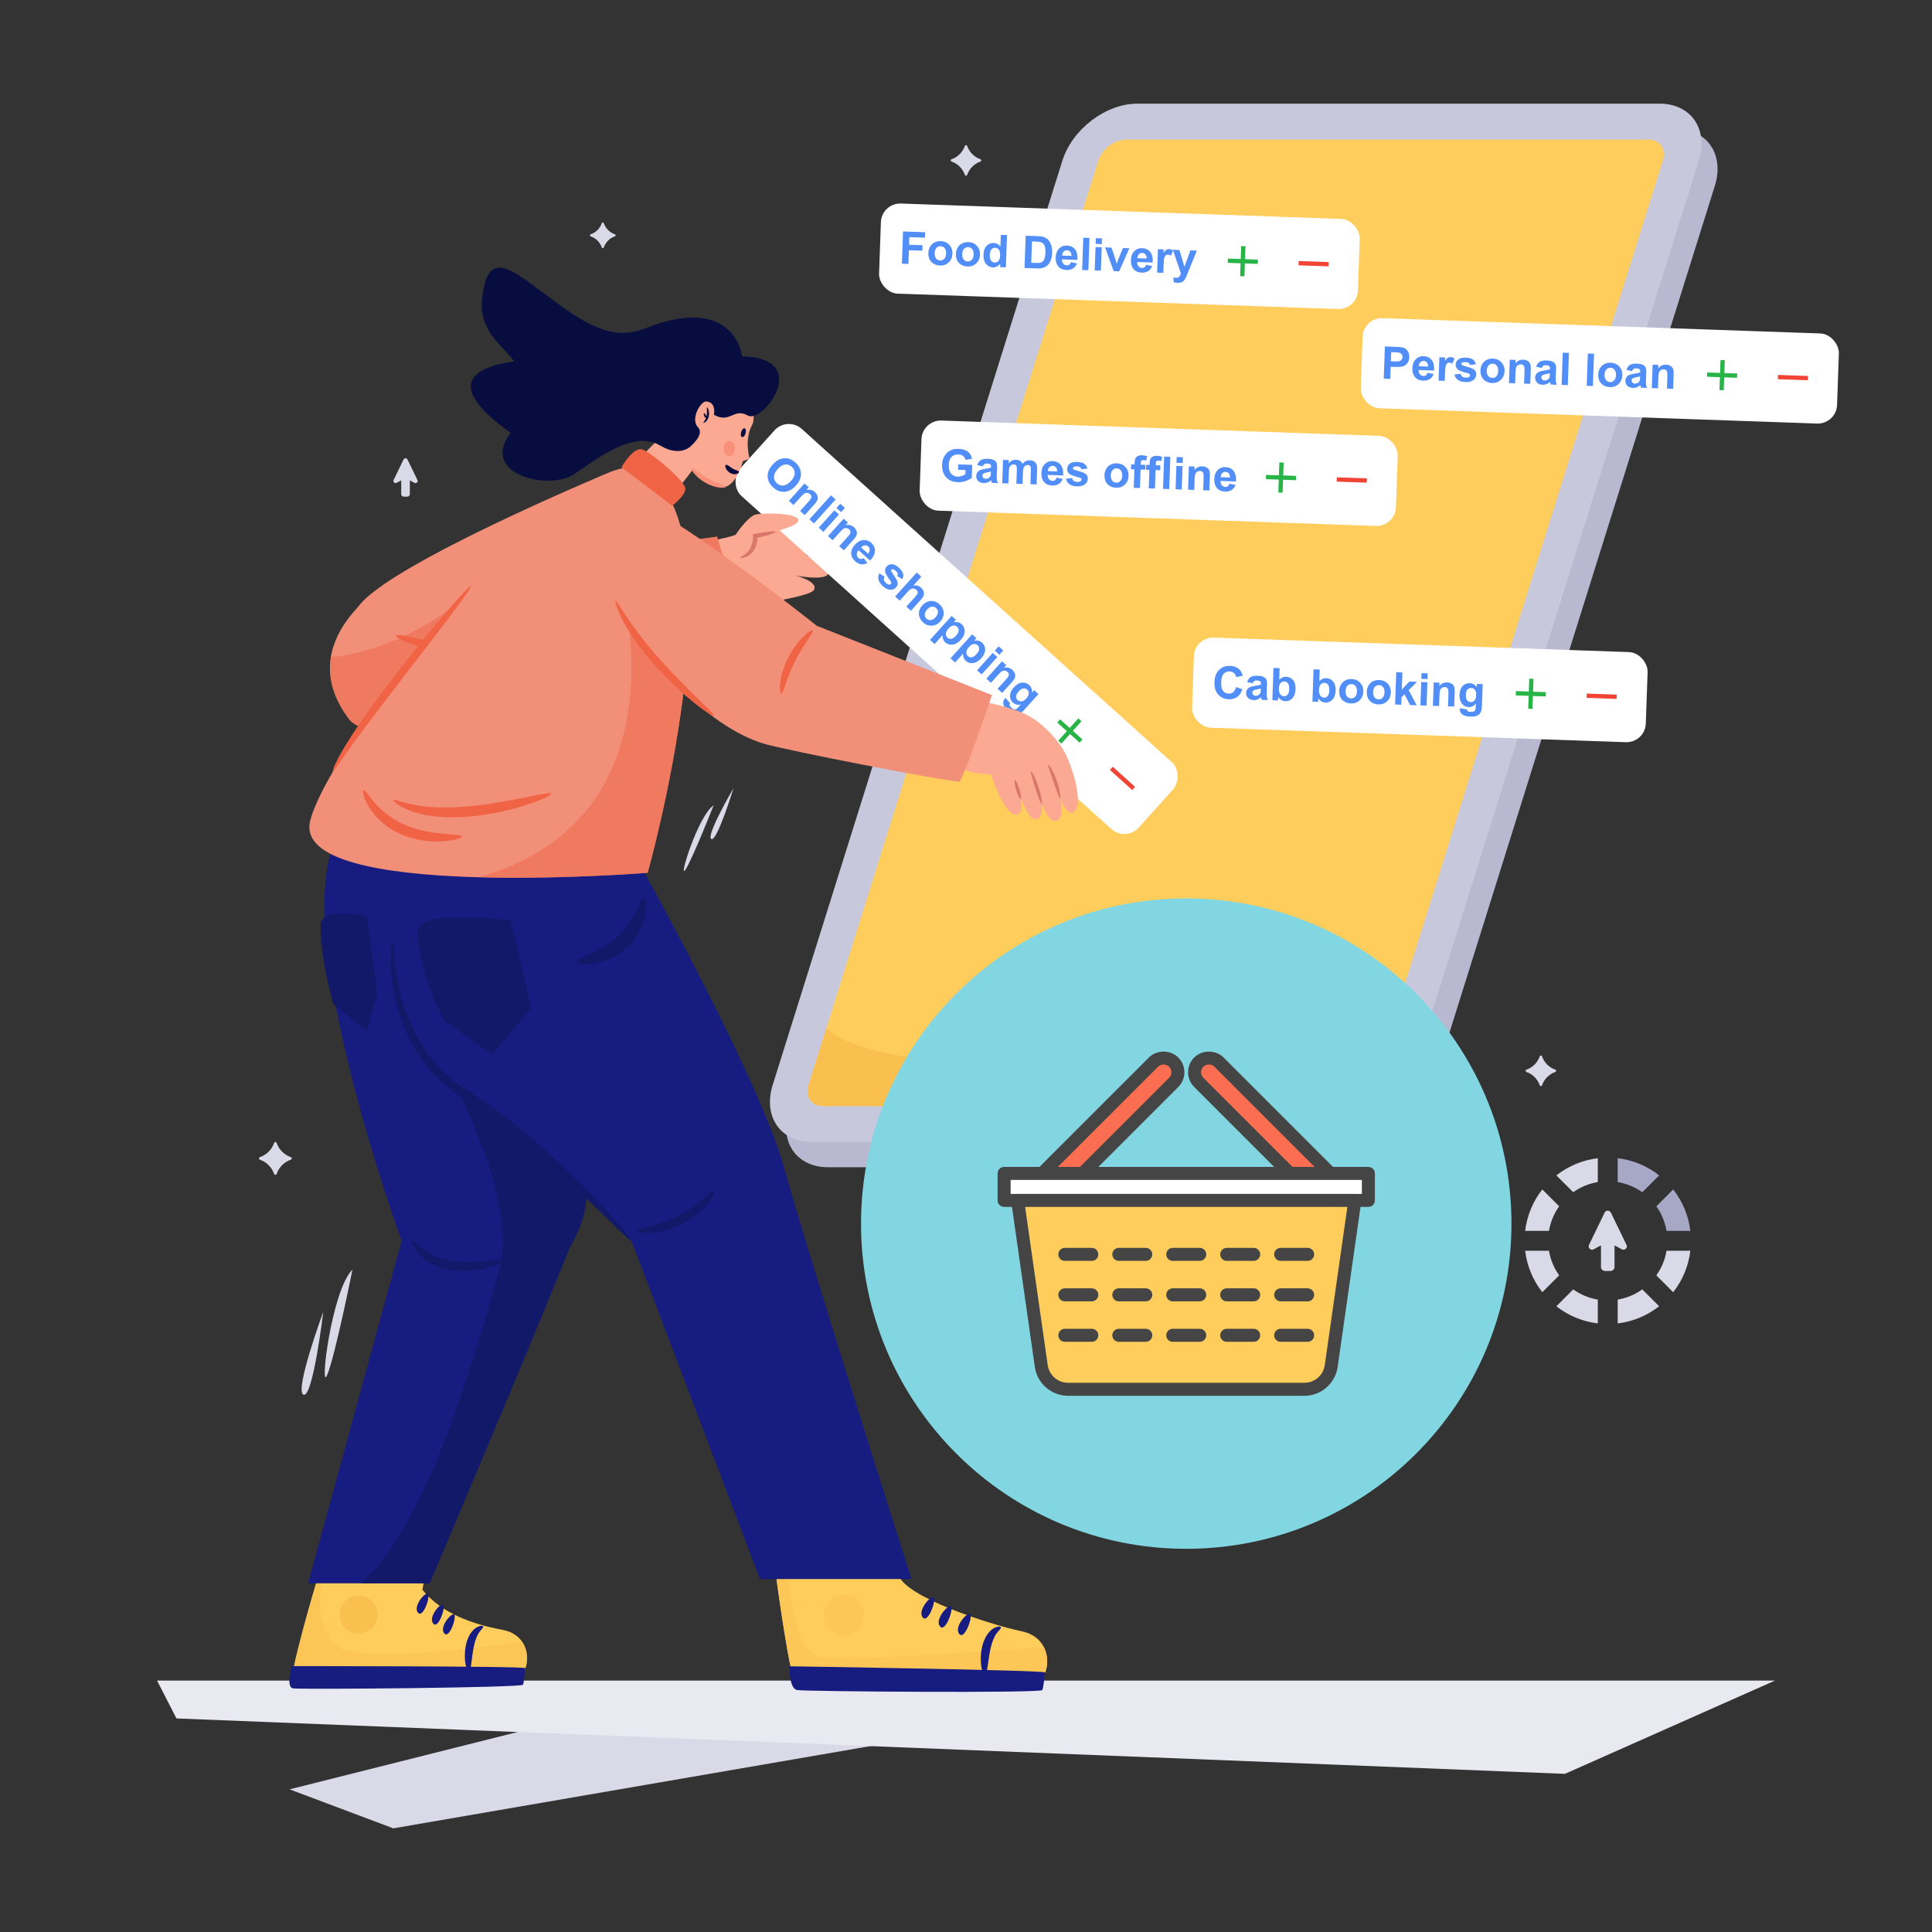 <svg width="500" height="500" viewBox="0 0 500 500" fill="none" xmlns="http://www.w3.org/2000/svg">
<rect x="0" y="0" width="500" height="500" fill="#333333" stroke="none"/>
<path d="M306.307 437.917L101.788 473.174L74.943 463.08L175.017 437.917H306.307Z" fill="#D9D9E7"/>
<path d="M40.644 434.937H459.357L404.994 459.071L45.67 444.727L40.644 434.937Z" fill="#E9E9F2"/>
<path d="M368.829 287.325C366.279 295.463 357.582 302.083 349.444 302.083H214.26C206.122 302.083 201.577 295.463 204.127 287.325L279.094 48.117C281.644 39.978 290.34 33.358 298.477 33.358H433.66C441.799 33.358 446.344 39.978 443.794 48.117L368.829 287.325V287.325Z" fill="#B8B8D1"/>
<path d="M364.674 280.793C362.124 288.931 353.427 295.551 345.289 295.551H210.105C201.967 295.551 197.422 288.931 199.972 280.793L274.939 41.584C277.489 33.446 286.185 26.826 294.322 26.826H429.505C437.644 26.826 442.189 33.446 439.639 41.584L364.674 280.793V280.793Z" fill="#C8C8DC"/>
<path d="M284.233 41.585L209.266 280.794C208.321 283.81 210 286.257 213.018 286.257H348.203C351.221 286.257 354.433 283.81 355.38 280.794L430.346 41.585C431.291 38.569 429.613 36.122 426.595 36.122H291.41C288.391 36.122 285.178 38.567 284.233 41.585Z" fill="#FFCD5C"/>
<path opacity="0.5" d="M359.262 268.385L355.375 280.786C354.435 283.81 351.224 286.255 348.202 286.255H213.01C210.002 286.255 208.322 283.81 209.264 280.786L213.877 266.066C228.285 280.991 332.384 278.971 359.262 268.385V268.385Z" fill="#F4B442"/>
<path d="M156.372 122.812C156.372 122.812 100.035 146.354 92.695 157.057C85.49 167.564 109.905 176.827 109.905 176.827C109.905 176.827 164.805 139.599 162.947 132.067C161.089 124.536 156.372 122.812 156.372 122.812V122.812Z" fill="#F28F78"/>
<path d="M190.675 157.031C190.675 157.031 209.56 154.762 210.683 152.636C211.807 150.509 206.022 148.974 206.022 148.974C206.022 148.974 214.195 150.507 214.413 148.236C214.632 145.964 208.577 143.607 208.577 143.607C208.577 143.607 213.307 143.467 214.708 141.457C216.11 139.447 207.872 137.846 207.872 137.846C207.872 137.846 210.223 137.456 209.85 134.102C209.592 131.787 198.417 135.139 190.632 138.299C187.14 139.717 185.067 139.006 183.693 141.344C179.255 148.891 190.675 157.031 190.675 157.031V157.031Z" fill="#FCA993"/>
<path d="M100.736 150.519C100.736 150.519 74.914 165.554 90.262 186.011C101.212 200.606 190.626 155.944 190.626 155.944L185.589 138.876L100.736 150.519Z" fill="#F28F78"/>
<path opacity="0.5" d="M190.63 155.939C190.63 155.939 101.205 200.604 90.258 186.016C85.893 180.186 84.858 174.799 85.637 170.084C108.232 167.827 126.338 149.666 126.338 149.666L132.733 146.132L185.593 138.879L190.63 155.939Z" fill="#EE6647"/>
<path d="M119.866 166.804C119.93 167.058 118.995 167.581 117.341 167.871C116.518 168.021 115.525 168.113 114.425 168.108C113.325 168.103 112.12 168.003 110.875 167.803C108.385 167.396 106.22 166.676 104.721 166.006C103.221 165.333 102.381 164.711 102.49 164.454C102.701 163.936 106.486 165.046 111.196 165.818C112.373 166.006 113.495 166.154 114.516 166.258C115.538 166.361 116.461 166.418 117.241 166.454C118.801 166.534 119.801 166.519 119.866 166.804V166.804Z" fill="#F06445"/>
<path d="M130.135 421.822C122.289 420.344 114.394 417.615 109.319 411.449C109.319 411.449 109.644 409.429 109.919 408.68L82.119 408.65C82.119 408.65 74.135 435.245 75.742 435.829C77.745 436.555 128.529 437.074 133.189 434.914C137.847 432.755 137.982 423.3 130.135 421.822V421.822Z" fill="#FFCD5C"/>
<path opacity="0.5" d="M133.189 434.916C128.529 437.076 77.745 436.556 75.742 435.831C74.135 435.247 82.119 408.652 82.119 408.652L83.289 408.654C82.557 413.221 81.834 422.872 87.889 426.452C94.549 430.391 124.844 426.369 135.112 424.859C137.5 428.281 136.46 433.399 133.189 434.916V434.916Z" fill="#F9C14F"/>
<path d="M125.057 420.903C125.172 421.21 124.582 421.647 124.001 422.472C123.416 423.308 122.914 424.66 122.586 426.303C121.951 429.607 121.946 432.54 121.349 432.598C120.817 432.685 119.831 429.712 120.546 425.888C120.912 424 121.824 422.278 122.949 421.443C124.089 420.613 124.996 420.677 125.057 420.903V420.903Z" fill="#171C80"/>
<path d="M75.417 431.189C75.377 432.186 74.034 436.624 75.831 436.948C77.629 437.271 134.974 436.794 135.339 436.003C135.704 435.211 135.781 432.286 135.961 431.723C136.139 431.161 75.417 431.189 75.417 431.189V431.189ZM108.201 417.384C106.806 415.856 109.789 412.203 110.682 412.438C111.576 412.673 109.576 418.893 108.201 417.384ZM112.144 420.203C110.749 418.674 113.732 415.021 114.626 415.256C115.517 415.491 113.519 421.709 112.144 420.203ZM114.996 422.738C113.601 421.209 116.584 417.556 117.477 417.791C118.371 418.026 116.371 424.246 114.996 422.738Z" fill="#171C80"/>
<path opacity="0.5" d="M97.701 417.764C97.744 420.474 95.583 422.704 92.873 422.747C90.163 422.79 87.933 420.629 87.889 417.919C87.846 415.209 90.008 412.979 92.718 412.935C95.428 412.892 97.658 415.054 97.701 417.764Z" fill="#F4B442"/>
<path d="M146.129 217.244C146.129 217.244 155.809 300.989 149.011 318.809C142.212 336.629 111.179 409.754 111.179 409.754H79.737L103.944 321.124C103.944 321.124 74.591 240.809 87.072 217.167C99.554 193.526 146.129 217.244 146.129 217.244V217.244Z" fill="#171C80"/>
<path d="M94.935 237.105C94.935 237.105 96.607 248.379 97.58 257.359L94.935 266.745L86.369 260.01C86.369 260.01 82.97 249.195 82.974 239.399C82.975 234.422 94.935 237.105 94.935 237.105V237.105ZM149.002 318.81C142.219 336.637 111.189 409.752 111.189 409.752H93.34C110.975 394.639 123.502 348.739 129.225 328.56C135.965 304.715 103.452 254.755 102.519 253.335L150.719 271.649C151.799 291.617 151.905 311.202 149.002 318.81V318.81Z" fill="#111968"/>
<path d="M150.793 258.422C151.121 258.419 151.461 262.324 151.724 268.642C151.984 274.96 152.178 283.692 152.156 293.342C152.141 298.169 152.084 302.764 151.919 306.959C151.894 307.484 151.869 308.004 151.844 308.515C151.819 309.027 151.798 309.53 151.753 310.04C151.733 310.294 151.713 310.544 151.693 310.794C151.668 311.044 151.664 311.285 151.619 311.539C151.583 311.789 151.546 312.037 151.511 312.282C151.471 312.527 151.449 312.774 151.389 313.009C151.021 314.919 150.441 316.61 149.829 318.107C148.601 321.1 147.258 323.327 146.258 324.807C145.251 326.285 144.559 327.01 144.426 326.92C144.288 326.827 144.709 325.942 145.453 324.349C146.188 322.757 147.274 320.459 148.251 317.525C148.364 317.157 148.498 316.784 148.606 316.397C148.713 316.01 148.823 315.615 148.936 315.21C149.029 314.804 149.123 314.39 149.219 313.969C149.304 313.545 149.368 313.114 149.446 312.677C149.491 312.459 149.498 312.237 149.526 312.014C149.549 311.79 149.573 311.567 149.596 311.34C149.628 311.119 149.623 310.875 149.636 310.639L149.666 309.92C149.691 309.442 149.696 308.942 149.704 308.437C149.713 307.932 149.723 307.42 149.731 306.902C149.774 302.744 149.764 298.152 149.779 293.337C149.801 283.702 149.874 274.974 150.046 268.655C150.211 262.337 150.464 258.425 150.793 258.422V258.422ZM130.131 326.174C130.243 326.477 128.941 327.279 126.624 327.969C125.466 328.314 124.056 328.63 122.451 328.805C121.651 328.9 120.801 328.942 119.918 328.952C119.474 328.942 119.024 328.947 118.566 328.909C118.338 328.892 118.106 328.882 117.874 328.859C117.643 328.832 117.408 328.804 117.173 328.777C115.293 328.54 113.519 327.994 112.023 327.255C110.521 326.517 109.318 325.567 108.466 324.647C108.359 324.532 108.246 324.429 108.154 324.312C108.061 324.195 107.971 324.082 107.883 323.972C107.796 323.862 107.713 323.754 107.631 323.649C107.551 323.544 107.471 323.445 107.409 323.337C107.278 323.127 107.159 322.93 107.053 322.749C106.948 322.565 106.849 322.402 106.788 322.237C106.518 321.594 106.443 321.21 106.583 321.122C106.721 321.035 107.059 321.249 107.534 321.689C107.648 321.802 107.793 321.914 107.939 322.04C108.088 322.167 108.244 322.307 108.408 322.457C108.486 322.535 108.581 322.604 108.674 322.679C108.768 322.754 108.863 322.83 108.961 322.909C109.058 322.989 109.158 323.07 109.259 323.154C109.358 323.24 109.476 323.31 109.588 323.392C110.473 324.05 111.589 324.725 112.926 325.257C114.261 325.789 115.804 326.205 117.483 326.417C117.693 326.442 117.901 326.469 118.109 326.494C118.318 326.517 118.526 326.529 118.731 326.547C119.143 326.59 119.553 326.595 119.954 326.62C120.761 326.64 121.543 326.649 122.291 326.619C123.788 326.574 125.144 326.442 126.289 326.32C128.581 326.077 130.019 325.86 130.131 326.174V326.174Z" fill="#111968"/>
<path d="M264.438 422.174C256.096 420.464 233.546 413.054 232.491 407.341H200.784C200.784 407.341 204.491 435.542 206.194 436.191C208.318 436.999 262.464 438.412 267.471 436.189C272.476 433.964 272.779 423.884 264.438 422.174V422.174Z" fill="#FFCD5C"/>
<path d="M267.47 436.189C262.463 438.414 208.317 437.001 206.194 436.193C204.492 435.543 200.785 407.343 200.785 407.343H203.832C204.338 412.724 206.208 427.288 211.638 428.666C217.173 430.071 256.817 427.294 270.165 426.306C272.002 429.938 270.737 434.738 267.47 436.189V436.189Z" fill="#FCC756"/>
<path d="M259.037 421.11C259.155 421.44 258.517 421.895 257.884 422.765C257.245 423.646 256.689 425.08 256.309 426.826C255.575 430.338 255.52 433.465 254.884 433.518C254.315 433.601 253.314 430.413 254.14 426.348C254.564 424.34 255.564 422.52 256.779 421.648C258.009 420.785 258.975 420.866 259.037 421.11V421.11Z" fill="#171C80"/>
<path d="M204.344 431.236C204.284 432.298 204.359 437.009 206.271 437.383C208.182 437.758 269.344 438.221 269.746 437.383C270.147 436.544 270.281 433.426 270.481 432.829C270.682 432.234 204.344 431.236 204.344 431.236ZM238.826 418.619C237.364 416.966 240.607 413.121 241.556 413.386C242.502 413.651 240.266 420.249 238.826 418.619ZM243.302 420.943C241.841 419.289 245.084 415.444 246.032 415.709C246.981 415.976 244.742 422.573 243.302 420.943ZM248.277 422.894C246.816 421.241 250.059 417.396 251.007 417.661C251.954 417.926 249.717 424.524 248.277 422.894Z" fill="#171C80"/>
<path d="M223.664 417.983C223.664 420.873 221.321 423.217 218.431 423.217C215.541 423.217 213.197 420.873 213.197 417.983C213.197 415.093 215.541 412.75 218.431 412.75C221.321 412.752 223.664 415.093 223.664 417.983Z" fill="#FCC756"/>
<path d="M163.907 220.641C163.907 220.641 196.214 278.014 202.947 302.258C209.682 326.503 235.897 408.651 235.897 408.651H196.681L163.422 321.121C163.422 321.121 141.901 296.569 116.127 280.153C96.724 265.343 101.324 230.086 105.386 217.494C110.527 203.804 163.907 220.641 163.907 220.641V220.641Z" fill="#171C80"/>
<path d="M132.097 238.207C132.097 238.207 135.442 250.923 137.392 261.052L127.297 272.9L114.945 264.045C114.945 264.045 108.144 251.845 108.15 240.795C108.154 235.18 132.097 238.207 132.097 238.207V238.207ZM149.395 248.878C149.364 248.36 150.715 247.83 152.739 246.9C154.755 245.977 157.425 244.605 159.762 242.448C160.92 241.363 161.89 240.202 162.67 239.047C163.454 237.893 164.044 236.752 164.539 235.767C164.657 235.518 164.774 235.28 164.89 235.055C165.007 234.83 165.094 234.608 165.195 234.405C165.294 234.202 165.39 234.012 165.485 233.835C165.582 233.66 165.655 233.495 165.739 233.35C166.064 232.765 166.367 232.443 166.622 232.478C166.879 232.513 167.062 232.903 167.172 233.608C167.195 233.783 167.229 233.98 167.232 234.192C167.237 234.403 167.237 234.635 167.232 234.882C167.222 235.128 167.222 235.397 167.187 235.675C167.152 235.953 167.11 236.25 167.062 236.56C166.844 237.793 166.425 239.263 165.649 240.78C164.88 242.295 163.749 243.843 162.302 245.193C161.569 245.853 160.815 246.458 160.03 246.948C159.934 247.011 159.837 247.073 159.74 247.136C159.642 247.195 159.544 247.252 159.445 247.308C159.249 247.42 159.055 247.532 158.862 247.642C158.467 247.838 158.085 248.045 157.697 248.205C156.16 248.888 154.7 249.262 153.465 249.442C150.987 249.795 149.417 249.388 149.395 248.878V248.878ZM164.902 318.438C164.904 318.091 166.197 317.848 168.177 317.372C169.165 317.12 170.327 316.81 171.579 316.37C172.83 315.931 174.17 315.365 175.525 314.663C176.879 313.96 178.112 313.178 179.204 312.415C180.29 311.645 181.239 310.895 182.02 310.238C183.592 308.93 184.525 308.035 184.8 308.217C185.075 308.392 184.587 309.7 183.227 311.41C182.55 312.266 181.65 313.212 180.545 314.148C179.435 315.078 178.117 315.998 176.624 316.773C175.13 317.547 173.619 318.11 172.209 318.468C170.799 318.83 169.495 318.988 168.405 319.036C166.215 319.106 164.897 318.746 164.902 318.438V318.438Z" fill="#111968"/>
<path d="M163.424 321.122C163.301 321.231 162.221 320.254 160.324 318.437C158.426 316.624 155.721 313.962 152.316 310.744C148.913 307.526 144.823 303.734 140.146 299.692C135.466 295.657 130.203 291.354 124.381 287.291L123.839 286.906C123.659 286.776 123.479 286.649 123.293 286.531C122.924 286.291 122.556 286.051 122.191 285.811C121.459 285.332 120.733 284.856 120.009 284.384C119.264 283.889 118.526 283.397 117.793 282.911C117.433 282.654 117.086 282.379 116.734 282.114C116.559 281.981 116.384 281.847 116.211 281.716C116.036 281.584 115.861 281.452 115.699 281.307C113.009 279.084 110.741 276.561 108.908 273.947L108.733 273.706L108.569 273.456C108.461 273.289 108.354 273.124 108.246 272.959C108.033 272.627 107.816 272.302 107.609 271.972C107.414 271.636 107.221 271.302 107.029 270.971C106.838 270.639 106.641 270.312 106.474 269.974C106.131 269.302 105.773 268.651 105.481 267.981C105.328 267.649 105.178 267.319 105.028 266.994C104.884 266.664 104.754 266.332 104.619 266.007C103.554 263.392 102.814 260.869 102.294 258.541C101.271 253.872 101.079 250.007 101.118 247.359C101.164 244.704 101.451 243.251 101.611 243.266C101.778 243.277 101.806 244.727 102.043 247.326C102.288 249.917 102.731 253.672 103.928 258.141C104.534 260.369 105.339 262.771 106.436 265.237C106.574 265.546 106.708 265.857 106.854 266.169C107.006 266.476 107.159 266.786 107.314 267.097C107.609 267.729 107.969 268.337 108.309 268.969C108.476 269.287 108.669 269.591 108.858 269.901C109.046 270.211 109.238 270.522 109.429 270.837C109.631 271.144 109.843 271.449 110.051 271.757C110.156 271.911 110.261 272.066 110.366 272.221L110.524 272.454L110.694 272.679C112.474 275.111 114.633 277.444 117.173 279.504C117.326 279.641 117.491 279.761 117.656 279.882L118.151 280.252C118.483 280.497 118.809 280.752 119.149 280.992C119.849 281.452 120.556 281.916 121.268 282.382C122.008 282.862 122.753 283.347 123.503 283.834C123.878 284.077 124.254 284.322 124.631 284.569C124.821 284.689 125.006 284.819 125.188 284.951L125.739 285.342C131.673 289.484 136.953 293.891 141.598 298.054C146.238 302.224 150.234 306.167 153.504 309.556C156.774 312.946 159.308 315.796 161.004 317.811C162.696 319.822 163.548 321.014 163.424 321.122V321.122Z" fill="#111968"/>
<path d="M167.624 225.888C167.624 225.888 75.089 233.296 80.276 212.418C85.462 191.54 150.691 109.943 167.624 122.173C191.869 139.685 167.624 225.888 167.624 225.888Z" fill="#F28F78"/>
<path d="M142.609 205.384C142.734 205.728 140.619 206.848 136.992 208.076C135.179 208.689 132.989 209.329 130.516 209.896C128.044 210.461 125.289 210.954 122.359 211.249C119.431 211.546 116.604 211.599 114.036 211.414C111.467 211.231 109.162 210.789 107.289 210.208C105.412 209.623 103.977 208.901 103.062 208.296C102.606 207.989 102.271 207.724 102.067 207.508C101.862 207.294 101.779 207.146 101.826 207.066C102.027 206.724 104.126 207.746 107.737 208.379C109.541 208.696 111.716 208.923 114.151 208.964C116.586 209.009 119.274 208.886 122.094 208.601C127.737 208.029 132.819 206.999 136.502 206.259C140.189 205.514 142.486 205.038 142.609 205.384V205.384ZM119.537 216.489C119.559 216.671 119.154 216.884 118.392 217.114C118.202 217.171 117.989 217.229 117.756 217.289C117.522 217.344 117.266 217.388 116.989 217.438C116.437 217.533 115.806 217.639 115.099 217.684C114.746 217.711 114.376 217.744 113.989 217.763C113.601 217.766 113.197 217.771 112.779 217.774C112.361 217.786 111.927 217.749 111.481 217.726C111.257 217.713 111.031 217.698 110.801 217.684C110.571 217.661 110.339 217.631 110.104 217.603C108.222 217.381 106.152 216.903 104.097 216.049C103.837 215.953 103.591 215.824 103.341 215.711C103.094 215.591 102.841 215.486 102.604 215.354C102.127 215.094 101.652 214.848 101.212 214.558C100.761 214.288 100.342 213.983 99.932 213.688C99.726 213.543 99.536 213.378 99.341 213.224C99.147 213.069 98.956 212.918 98.779 212.753L98.249 212.273C98.081 212.109 97.919 211.943 97.757 211.781C97.677 211.699 97.599 211.618 97.519 211.538C97.444 211.454 97.369 211.371 97.296 211.288C97.149 211.121 97.002 210.963 96.866 210.796C96.319 210.138 95.861 209.486 95.479 208.871C94.726 207.633 94.291 206.541 94.094 205.754C93.894 204.968 93.927 204.486 94.101 204.431C94.277 204.374 94.564 204.708 95.029 205.309C95.489 205.911 96.131 206.774 96.996 207.759C97.432 208.248 97.924 208.766 98.477 209.291C98.614 209.423 98.762 209.549 98.907 209.683C98.981 209.749 99.052 209.816 99.127 209.883C99.204 209.946 99.281 210.011 99.359 210.076C99.514 210.206 99.671 210.338 99.831 210.471C99.996 210.598 100.162 210.726 100.331 210.856C100.496 210.989 100.676 211.111 100.852 211.236C101.032 211.359 101.206 211.494 101.396 211.613C101.772 211.851 102.149 212.104 102.556 212.326C102.951 212.568 103.376 212.773 103.797 212.994C104.007 213.108 104.234 213.196 104.452 213.301C104.676 213.398 104.891 213.513 105.122 213.598C106.942 214.351 108.774 214.853 110.479 215.183C110.692 215.226 110.902 215.268 111.111 215.309C111.321 215.341 111.527 215.373 111.732 215.404C112.142 215.464 112.537 215.543 112.926 215.578C113.314 215.624 113.689 215.671 114.051 215.714C114.414 215.746 114.764 215.778 115.097 215.808C115.766 215.883 116.376 215.909 116.912 215.958C117.182 215.984 117.434 216.008 117.666 216.031C117.897 216.048 118.111 216.068 118.302 216.089C119.074 216.171 119.516 216.306 119.537 216.489V216.489Z" fill="#F06445"/>
<path opacity="0.5" d="M178.286 162.267C177.184 191.9 167.621 225.887 167.621 225.887C167.621 225.887 145.819 227.633 123.976 227.042C181.416 210.478 159.171 144.535 159.171 144.535L178.286 162.267V162.267Z" fill="#EE6647"/>
<path d="M86.153 199.698C86.089 199.668 86.123 199.453 86.244 199.065C86.308 198.872 86.382 198.63 86.498 198.357C86.612 198.085 86.751 197.773 86.911 197.425C87.564 196.038 88.642 194.107 90.093 191.803C92.987 187.192 97.349 181.082 102.401 174.525C107.453 167.968 112.214 162.187 115.758 158.082C119.301 153.977 121.629 151.552 121.843 151.727C122.058 151.903 120.121 154.647 116.864 158.973C113.609 163.302 109.031 169.213 103.994 175.752C98.956 182.288 94.439 188.233 91.271 192.598C89.684 194.78 88.441 196.568 87.591 197.812C87.382 198.125 87.194 198.4 87.024 198.638C86.858 198.877 86.728 199.083 86.606 199.245C86.369 199.57 86.214 199.728 86.153 199.698V199.698Z" fill="#F06445"/>
<rect x="203.78" y="107.666" width="138.833" height="23.333" rx="5" transform="rotate(42 203.78 107.666)" fill="white"/>
<g clip-path="url(#clip0_205_1155)">
<path d="M279.396 192.197L276.919 189.966L274.688 192.443L273.863 191.7L276.093 189.223L273.616 186.992L274.359 186.167L276.837 188.397L279.067 185.92L279.893 186.663L277.662 189.141L280.139 191.371L279.396 192.197Z" fill="#28B446"/>
</g>
<path d="M293.021 204.464L287.241 199.259L287.984 198.434L293.764 203.638L293.021 204.464Z" fill="#F14336"/>
<path d="M199.938 120.265C200.507 119.633 201.08 119.188 201.655 118.929C202.081 118.74 202.528 118.629 202.997 118.596C203.469 118.566 203.904 118.621 204.304 118.762C204.838 118.946 205.358 119.266 205.863 119.721C206.778 120.544 207.253 121.486 207.29 122.546C207.33 123.609 206.895 124.646 205.985 125.656C205.083 126.658 204.104 127.197 203.048 127.274C201.995 127.348 201.013 126.975 200.102 126.154C199.179 125.323 198.698 124.381 198.659 123.329C198.622 122.274 199.049 121.253 199.938 120.265ZM201.267 121.386C200.635 122.088 200.317 122.768 200.313 123.424C200.313 124.078 200.562 124.629 201.062 125.079C201.561 125.529 202.132 125.718 202.774 125.647C203.421 125.575 204.068 125.18 204.716 124.46C205.356 123.749 205.678 123.077 205.679 122.445C205.684 121.816 205.428 121.268 204.912 120.803C204.395 120.338 203.819 120.141 203.182 120.212C202.549 120.28 201.91 120.671 201.267 121.386ZM208.262 133.309L207.072 132.238L209.138 129.944C209.575 129.458 209.832 129.122 209.908 128.935C209.987 128.746 210.004 128.559 209.959 128.376C209.918 128.195 209.816 128.033 209.655 127.888C209.449 127.702 209.214 127.592 208.948 127.558C208.683 127.523 208.435 127.571 208.206 127.702C207.979 127.835 207.639 128.152 207.187 128.655L205.353 130.691L204.164 129.62L208.212 125.124L209.317 126.119L208.722 126.779C209.572 126.624 210.294 126.815 210.89 127.351C211.152 127.588 211.349 127.852 211.48 128.143C211.613 128.432 211.669 128.699 211.647 128.945C211.628 129.194 211.555 129.43 211.43 129.654C211.307 129.881 211.09 130.168 210.777 130.515L208.262 133.309ZM209.472 134.4L215.06 128.193L216.25 129.265L210.662 135.471L209.472 134.4ZM216.482 131.467L217.473 130.366L218.663 131.437L217.672 132.538L216.482 131.467ZM211.885 136.572L215.933 132.076L217.123 133.148L213.075 137.643L211.885 136.572ZM218.388 142.427L217.198 141.356L219.264 139.062C219.701 138.576 219.958 138.24 220.034 138.053C220.113 137.864 220.13 137.677 220.086 137.494C220.044 137.313 219.943 137.15 219.782 137.006C219.576 136.82 219.34 136.71 219.075 136.676C218.809 136.641 218.562 136.689 218.332 136.819C218.105 136.952 217.765 137.27 217.313 137.772L215.479 139.809L214.29 138.737L218.338 134.242L219.443 135.236L218.848 135.897C219.698 135.742 220.421 135.933 221.016 136.469C221.279 136.705 221.475 136.969 221.606 137.261C221.74 137.55 221.795 137.817 221.773 138.063C221.754 138.311 221.682 138.548 221.556 138.772C221.434 138.999 221.216 139.286 220.904 139.633L218.388 142.427ZM223.491 144.431L224.497 145.697C223.953 145.994 223.413 146.109 222.877 146.04C222.346 145.971 221.834 145.714 221.34 145.27C220.558 144.566 220.21 143.789 220.294 142.94C220.367 142.264 220.683 141.615 221.245 140.991C221.916 140.246 222.635 139.838 223.403 139.768C224.174 139.696 224.857 139.928 225.453 140.464C226.122 141.066 226.45 141.763 226.438 142.554C226.428 143.342 226.004 144.185 225.166 145.081L222.186 142.398C221.877 142.758 221.725 143.12 221.731 143.482C221.739 143.842 221.88 144.145 222.153 144.392C222.34 144.56 222.542 144.65 222.76 144.663C222.979 144.675 223.222 144.598 223.491 144.431ZM224.641 143.289C224.942 142.938 225.089 142.596 225.079 142.266C225.073 141.933 224.948 141.657 224.705 141.439C224.445 141.205 224.146 141.106 223.806 141.143C223.467 141.18 223.152 141.361 222.863 141.689L224.641 143.289ZM227.574 148.375L228.931 149.268C228.774 149.546 228.718 149.815 228.764 150.076C228.812 150.334 228.976 150.589 229.256 150.841C229.563 151.118 229.846 151.27 230.102 151.296C230.278 151.311 230.426 151.253 230.545 151.12C230.626 151.03 230.665 150.929 230.662 150.819C230.654 150.71 230.568 150.538 230.405 150.304C229.636 149.229 229.202 148.488 229.103 148.082C228.966 147.519 229.092 147.021 229.481 146.589C229.831 146.2 230.28 146.011 230.826 146.023C231.373 146.035 231.969 146.331 232.616 146.913C233.231 147.467 233.598 147.979 233.717 148.449C233.835 148.919 233.775 149.4 233.534 149.894L232.226 149.092C232.335 148.874 232.364 148.657 232.313 148.442C232.264 148.229 232.115 148.011 231.867 147.787C231.554 147.505 231.29 147.347 231.076 147.313C230.929 147.293 230.812 147.333 230.723 147.432C230.647 147.517 230.621 147.624 230.647 147.755C230.683 147.93 230.952 148.375 231.455 149.088C231.96 149.803 232.245 150.379 232.308 150.814C232.366 151.249 232.224 151.656 231.884 152.034C231.513 152.446 231.022 152.645 230.41 152.632C229.799 152.618 229.156 152.307 228.482 151.7C227.869 151.149 227.496 150.587 227.361 150.016C227.229 149.448 227.3 148.901 227.574 148.375ZM238.437 149.242L236.383 151.524C237.171 151.421 237.831 151.609 238.365 152.09C238.638 152.336 238.84 152.609 238.968 152.909C239.097 153.209 239.145 153.487 239.113 153.745C239.083 154.004 239.002 154.248 238.869 154.475C238.738 154.705 238.491 155.022 238.128 155.426L235.753 158.063L234.564 156.992L236.702 154.617C237.126 154.146 237.373 153.826 237.442 153.659C237.512 153.491 237.521 153.318 237.472 153.141C237.428 152.963 237.319 152.797 237.147 152.642C236.95 152.464 236.73 152.353 236.488 152.309C236.247 152.265 236.002 152.308 235.753 152.436C235.509 152.565 235.218 152.818 234.877 153.196L232.849 155.448L231.66 154.377L237.248 148.171L238.437 149.242ZM238.77 156.594C239.126 156.199 239.568 155.904 240.095 155.71C240.623 155.516 241.152 155.481 241.683 155.607C242.217 155.735 242.704 155.997 243.144 156.393C243.824 157.006 244.182 157.729 244.218 158.563C244.256 159.395 243.972 160.148 243.364 160.823C242.752 161.503 242.023 161.869 241.179 161.921C240.34 161.973 239.588 161.7 238.922 161.1C238.509 160.729 238.2 160.281 237.992 159.757C237.787 159.235 237.749 158.708 237.877 158.174C238.007 157.637 238.305 157.111 238.77 156.594ZM239.932 157.755C239.531 158.201 239.329 158.638 239.327 159.066C239.325 159.493 239.48 159.847 239.79 160.127C240.101 160.406 240.467 160.521 240.889 160.472C241.314 160.426 241.73 160.177 242.137 159.725C242.533 159.285 242.732 158.851 242.734 158.423C242.739 157.998 242.586 157.646 242.275 157.366C241.965 157.087 241.597 156.97 241.172 157.017C240.747 157.063 240.334 157.31 239.932 157.755ZM246.279 159.399L247.388 160.398L246.793 161.058C247.14 160.962 247.5 160.954 247.873 161.034C248.245 161.114 248.581 161.289 248.88 161.558C249.403 162.028 249.661 162.632 249.657 163.369C249.653 164.106 249.321 164.84 248.663 165.571C247.987 166.322 247.278 166.741 246.535 166.828C245.794 166.912 245.163 166.72 244.641 166.25C244.392 166.026 244.211 165.773 244.097 165.492C243.985 165.212 243.926 164.852 243.919 164.412L241.88 166.677L240.69 165.606L246.279 159.399ZM245.5 162.631C245.045 163.136 244.809 163.6 244.79 164.023C244.775 164.444 244.911 164.783 245.199 165.043C245.475 165.292 245.804 165.389 246.186 165.334C246.57 165.276 246.99 164.994 247.445 164.489C247.869 164.018 248.09 163.583 248.106 163.184C248.123 162.785 247.992 162.46 247.712 162.208C247.422 161.946 247.079 161.842 246.684 161.895C246.291 161.945 245.896 162.19 245.5 162.631ZM251.579 164.172L252.688 165.17L252.093 165.831C252.44 165.735 252.8 165.726 253.173 165.806C253.546 165.886 253.881 166.061 254.181 166.33C254.703 166.801 254.962 167.404 254.957 168.141C254.953 168.878 254.622 169.612 253.963 170.343C253.287 171.094 252.578 171.513 251.835 171.6C251.094 171.685 250.463 171.492 249.941 171.022C249.693 170.798 249.511 170.546 249.397 170.264C249.286 169.985 249.227 169.625 249.22 169.184L247.18 171.449L245.991 170.378L251.579 164.172ZM250.8 167.403C250.345 167.908 250.109 168.372 250.091 168.796C250.075 169.216 250.211 169.556 250.499 169.815C250.776 170.064 251.105 170.161 251.486 170.106C251.871 170.048 252.29 169.767 252.745 169.262C253.169 168.79 253.39 168.355 253.407 167.956C253.423 167.557 253.292 167.232 253.013 166.981C252.722 166.719 252.379 166.614 251.984 166.667C251.591 166.718 251.197 166.963 250.8 167.403ZM257.462 168.365L258.453 167.264L259.642 168.335L258.651 169.436L257.462 168.365ZM252.865 173.47L256.913 168.975L258.102 170.046L254.054 174.542L252.865 173.47ZM259.367 179.325L258.178 178.254L260.244 175.96C260.681 175.474 260.937 175.138 261.014 174.951C261.092 174.762 261.11 174.575 261.065 174.392C261.023 174.211 260.922 174.048 260.761 173.904C260.555 173.718 260.319 173.608 260.054 173.574C259.789 173.539 259.541 173.587 259.311 173.717C259.084 173.85 258.745 174.168 258.292 174.67L256.459 176.707L255.269 175.635L259.317 171.14L260.422 172.134L259.828 172.795C260.677 172.64 261.4 172.831 261.996 173.367C262.258 173.603 262.455 173.867 262.586 174.159C262.719 174.448 262.775 174.715 262.753 174.961C262.733 175.209 262.661 175.446 262.536 175.67C262.413 175.897 262.196 176.184 261.883 176.531L259.367 179.325ZM260.201 180.613L261.411 182.001C261.292 182.18 261.246 182.335 261.274 182.468C261.311 182.655 261.451 182.857 261.694 183.076C262.004 183.355 262.279 183.518 262.518 183.565C262.678 183.597 262.847 183.568 263.026 183.478C263.151 183.412 263.333 183.247 263.572 182.981L264.163 182.325C263.37 182.49 262.703 182.329 262.161 181.841C261.557 181.297 261.309 180.611 261.416 179.783C261.503 179.13 261.817 178.503 262.358 177.902C263.037 177.148 263.736 176.735 264.455 176.663C265.178 176.593 265.808 176.8 266.347 177.286C266.903 177.786 267.142 178.443 267.064 179.257L267.632 178.626L268.745 179.628L265.113 183.663C264.635 184.193 264.234 184.551 263.91 184.734C263.586 184.918 263.278 185.013 262.985 185.021C262.693 185.028 262.376 184.955 262.034 184.8C261.695 184.649 261.324 184.391 260.921 184.028C260.159 183.342 259.736 182.724 259.654 182.174C259.569 181.627 259.706 181.154 260.067 180.753C260.103 180.713 260.147 180.667 260.201 180.613ZM263.638 178.932C263.209 179.409 262.986 179.842 262.968 180.23C262.956 180.618 263.086 180.933 263.357 181.177C263.647 181.439 263.995 181.547 264.398 181.502C264.805 181.454 265.208 181.207 265.61 180.761C266.029 180.295 266.245 179.863 266.256 179.464C266.267 179.066 266.126 178.734 265.833 178.47C265.548 178.213 265.212 178.113 264.825 178.168C264.443 178.223 264.048 178.478 263.638 178.932Z" fill="#518EF8"/>
<path d="M266.004 185.139C270.797 187.75 273.861 191.984 275.041 193.83C277.497 197.694 280.769 208.732 277.756 210.229C276.552 210.827 275.339 208.932 274.361 206.629C274.954 209.309 275.059 211.902 273.421 212.372C271.911 212.805 270.601 210.665 269.589 208.044C269.826 210.134 269.564 211.852 268.126 212.024C266.617 212.21 265.107 209.067 264.002 205.989C264.492 208.342 264.579 210.585 263.209 210.819C259.906 211.372 256.509 200.389 256.509 200.389C248.702 200.379 244.997 197.007 242.629 194.419C242.064 193.785 255.156 181.719 255.156 181.719C255.156 181.719 262.429 183.18 266.004 185.139" fill="#FCA993"/>
<path d="M271.253 197.934C271.305 197.904 271.417 197.989 271.575 198.172C271.74 198.354 271.932 198.64 272.152 199.009C272.582 199.747 273.072 200.82 273.483 202.044C274.312 204.492 274.592 206.575 274.36 206.629C274.125 206.684 273.472 204.72 272.662 202.324C272.258 201.124 271.873 200.05 271.597 199.269C271.453 198.88 271.348 198.559 271.278 198.334C271.213 198.105 271.2 197.964 271.253 197.934V197.934ZM266.803 199.697C266.908 199.647 267.223 200.05 267.593 200.77C267.963 201.49 268.38 202.522 268.753 203.687C269.502 206.015 269.818 207.98 269.588 208.042C269.355 208.104 268.667 206.255 267.927 203.954C267.557 202.802 267.24 201.759 267.022 200.997C266.805 200.235 266.692 199.75 266.803 199.697V199.697ZM262.657 201.882C262.887 201.812 263.408 202.865 263.823 204.232C264.238 205.6 264.388 206.765 264.16 206.835C263.93 206.905 263.408 205.852 262.993 204.485C262.577 203.117 262.427 201.95 262.657 201.882Z" fill="#D8776A"/>
<path d="M159.175 128.739C145.125 140.857 172.489 184.492 197.367 192.377C202.592 194.032 244.957 202.297 248.365 202.282C250 199.699 256.717 179.884 256.717 179.884L211.395 161.96C211.395 161.957 164.26 124.352 159.175 128.739V128.739Z" fill="#F28F78"/>
<path d="M184.747 185.249C184.577 185.469 182.667 184.305 179.86 182.067C177.057 179.829 173.352 176.509 169.675 172.422C167.838 170.38 166.193 168.334 164.8 166.397C163.405 164.46 162.268 162.627 161.408 161.035C161.198 160.634 160.988 160.26 160.813 159.89C160.64 159.522 160.475 159.174 160.322 158.849C160.028 158.192 159.808 157.612 159.63 157.139C159.315 156.172 159.205 155.617 159.332 155.562C159.458 155.507 159.812 155.954 160.333 156.795C160.615 157.207 160.93 157.724 161.31 158.314C161.502 158.607 161.707 158.922 161.923 159.254C162.135 159.589 162.382 159.93 162.625 160.297C163.615 161.754 164.84 163.454 166.282 165.284C167.722 167.114 169.37 169.077 171.172 171.079C174.777 175.085 178.268 178.517 180.802 181.002C183.338 183.487 184.917 185.029 184.747 185.249V185.249ZM210.345 163.19C210.53 163.402 209.932 164.252 209.022 165.632C208.557 166.312 208.037 167.142 207.465 168.057C207.328 168.29 207.188 168.529 207.045 168.772C206.973 168.894 206.9 169.015 206.827 169.139C206.758 169.265 206.688 169.392 206.618 169.522C206.477 169.779 206.332 170.039 206.183 170.302L205.768 171.122C203.475 175.534 202.748 179.594 202.137 179.525C201.998 179.509 201.91 179.234 201.867 178.744C201.828 178.254 201.805 177.542 201.937 176.684C202.025 175.815 202.255 174.802 202.572 173.694C202.663 173.42 202.757 173.14 202.852 172.854C202.952 172.569 203.042 172.272 203.172 171.987C203.295 171.699 203.42 171.404 203.548 171.105C203.615 170.957 203.673 170.805 203.75 170.659C203.825 170.512 203.9 170.365 203.975 170.217C204.127 169.92 204.278 169.629 204.43 169.344C204.597 169.065 204.762 168.792 204.922 168.524C205.003 168.39 205.085 168.257 205.165 168.127C205.252 168 205.338 167.874 205.423 167.749C205.597 167.502 205.765 167.26 205.93 167.024C206.627 166.107 207.3 165.319 207.933 164.72C209.178 163.502 210.167 162.98 210.345 163.19V163.19Z" fill="#F06445"/>
<path d="M195.463 133.182C197.302 132.667 206.642 132.683 206.61 134.677C206.578 136.67 195.458 138.715 195.458 138.715C195.458 138.715 195.158 145.953 188.655 144.288C186.23 143.67 192.76 133.938 195.463 133.182V133.182Z" fill="#FCA993"/>
<path d="M191.55 144.29C191.533 144.209 191.695 144.102 191.975 143.949C192.253 143.795 192.652 143.584 193.06 143.247C193.47 142.914 193.887 142.449 194.202 141.837C194.52 141.227 194.74 140.477 194.835 139.662C194.853 139.507 194.867 139.35 194.875 139.199L194.878 139.139L194.88 139.009C194.882 138.925 194.883 138.844 194.878 138.759C194.872 138.589 194.863 138.42 194.857 138.254C195.205 138.187 195.548 138.12 195.887 138.054C196.07 138.022 196.252 137.99 196.428 137.959C196.783 137.899 197.123 137.844 197.447 137.794C198.093 137.695 198.675 137.622 199.162 137.574C200.137 137.479 200.74 137.492 200.768 137.634C200.797 137.775 200.247 138.024 199.312 138.317C198.845 138.464 198.282 138.622 197.647 138.785C197.33 138.867 196.995 138.949 196.645 139.032C196.47 139.072 196.292 139.114 196.11 139.155L196.042 139.17C196.025 139.174 196.032 139.172 196.03 139.174V139.175L196.028 139.179C196.027 139.18 196.027 139.182 196.028 139.184L196.032 139.187L196.033 139.189V139.184L196.03 139.249C196.023 139.43 196.008 139.61 195.987 139.794C195.877 140.744 195.58 141.64 195.127 142.367C194.678 143.097 194.072 143.624 193.512 143.929C193.373 144.01 193.232 144.065 193.103 144.127C192.97 144.177 192.843 144.224 192.725 144.26C192.605 144.292 192.492 144.319 192.388 144.342C192.283 144.359 192.188 144.37 192.102 144.38C191.76 144.41 191.565 144.365 191.55 144.29V144.29Z" fill="#D8776A"/>
<path d="M172.902 111.146L163.849 120.281L172.902 129.789L179.942 120.736L172.902 111.146Z" fill="#FCA993"/>
<path d="M160.844 120.925C161.84 119.167 164.149 115.967 166.027 116.267C167.905 116.567 177.445 124.53 177.37 126.483C177.295 128.437 173.957 130.883 173.957 130.883L160.844 120.925V120.925Z" fill="#F06445"/>
<path d="M171.781 113.079C171.781 113.079 174.036 102.054 183.808 100.426C193.58 98.797 196.14 107.137 194.645 109.947C192.546 113.894 193.986 118.674 193.986 118.674L192.26 119.362C192.26 119.362 190.823 125.232 187.566 126.046C184.31 126.861 178.973 121.222 178.973 121.222L171.781 113.079Z" fill="#FCA993"/>
<path d="M188.695 118.107C189.514 118.107 190.179 117.201 190.179 116.084C190.179 114.966 189.514 114.061 188.695 114.061C187.876 114.061 187.212 114.966 187.212 116.084C187.212 117.201 187.876 118.107 188.695 118.107Z" fill="#F9917A"/>
<path d="M182.994 105.437C182.835 105.482 183.065 106.45 182.882 107.562C182.874 107.622 182.855 107.673 182.844 107.732C182.802 107.683 182.76 107.63 182.722 107.555C182.524 107.228 182.372 106.88 182.235 106.905C182.109 106.92 182.029 107.343 182.305 107.817C182.399 107.98 182.555 108.11 182.712 108.175C182.427 108.905 181.95 109.317 182.03 109.432C182.064 109.487 182.337 109.427 182.66 109.137C182.99 108.86 183.334 108.317 183.449 107.663C183.657 106.338 183.127 105.372 182.994 105.437ZM191.26 122.11C191.305 122.273 191.114 122.525 190.669 122.658C190.234 122.803 189.52 122.753 188.914 122.383C187.699 121.608 187.525 120.442 187.849 120.308C188.175 120.138 188.825 120.782 189.595 121.245C190.317 121.72 191.129 121.743 191.26 122.11Z" fill="#070E3F"/>
<path d="M187.848 125.984C187.838 126.146 187.23 126.301 186.256 126.192C185.285 126.101 183.958 125.721 182.661 124.991C180.04 123.527 178.68 121.441 178.973 121.222C179.25 120.982 180.93 122.512 183.308 123.832C185.663 125.202 187.868 125.594 187.848 125.984V125.984Z" fill="#F9917A"/>
<path d="M193.582 107.56C189.817 105.433 189.007 109.722 184.752 107.34C184.752 107.34 185.495 104.082 182.742 103.895C181.323 103.81 178.572 108.505 180.665 110.615C182.32 112.27 179.112 115.14 179.112 115.14C179.112 115.14 176.383 118.588 170.888 115.325C163.847 111.143 154.46 118.853 148.533 122.737C141.915 127.077 124.013 122.73 132.138 112.015C115.592 100.213 121.298 95.215 133.033 93.527C130.315 89.575 123.915 85.845 124.76 77.47C126.263 62.578 133.308 70.769 146.288 79.952C159.822 89.527 164.497 85.647 170.278 83.787C189.913 77.467 192.172 91.749 192.002 92.212C210.523 92.663 197.33 109.688 193.582 107.56ZM192.06 113.11C191.743 113.02 191.635 112.442 191.813 111.815C191.992 111.192 192.388 110.758 192.707 110.848C193.022 110.938 193.13 111.517 192.952 112.14C192.772 112.767 192.375 113.2 192.06 113.11V113.11Z" fill="#070E3F"/>
<path d="M184.681 208.416C184.681 208.416 179.208 222.328 177.36 225.126C175.511 227.923 180.586 211.246 184.681 208.416ZM189.82 203.999C189.82 203.999 185.53 218.024 184.081 217.139C182.633 216.253 189.82 203.999 189.82 203.999ZM91.215 328.568C91.215 328.568 86.701 351.133 84.662 355.873C82.621 360.611 85.78 333.968 91.215 328.568ZM83.671 339.473C83.671 339.473 80.98 361.888 78.546 360.939C76.113 359.991 83.671 339.473 83.671 339.473ZM269.291 349.264C266.931 348.449 265.065 346.583 264.25 344.224C264.1 343.791 263.51 343.791 263.361 344.224C262.546 346.584 260.676 348.451 258.315 349.266C257.881 349.416 257.881 350.006 258.315 350.156C260.676 350.971 262.546 352.841 263.361 355.203C263.511 355.634 264.101 355.634 264.251 355.203C265.066 352.843 266.933 350.973 269.293 350.156C269.723 350.004 269.723 349.414 269.291 349.264ZM159.148 60.646C158.48 60.414 157.872 60.034 157.372 59.534C156.872 59.033 156.491 58.426 156.26 57.758C156.175 57.509 155.836 57.509 155.75 57.758C155.283 59.109 154.211 60.179 152.858 60.646C152.61 60.731 152.61 61.069 152.858 61.156C154.211 61.623 155.283 62.694 155.75 64.048C155.835 64.296 156.173 64.296 156.26 64.048C156.726 62.694 157.796 61.623 159.148 61.156C159.396 61.069 159.396 60.731 159.148 60.646ZM253.735 41.206C252.941 40.931 252.22 40.48 251.626 39.886C251.032 39.292 250.581 38.571 250.306 37.778C250.286 37.714 250.246 37.657 250.191 37.618C250.137 37.578 250.071 37.557 250.004 37.557C249.937 37.557 249.871 37.578 249.817 37.618C249.762 37.657 249.722 37.714 249.701 37.778C249.426 38.572 248.974 39.293 248.379 39.886C247.784 40.48 247.062 40.931 246.268 41.206C246.204 41.227 246.148 41.267 246.108 41.321C246.068 41.376 246.047 41.441 246.047 41.508C246.047 41.576 246.068 41.642 246.108 41.696C246.148 41.75 246.204 41.791 246.268 41.811C247.063 42.087 247.784 42.539 248.379 43.133C248.974 43.728 249.426 44.45 249.701 45.244C249.803 45.539 250.205 45.538 250.306 45.244C250.581 44.45 251.032 43.728 251.627 43.133C252.221 42.538 252.942 42.086 253.736 41.811C253.801 41.79 253.856 41.75 253.896 41.695C253.935 41.641 253.957 41.575 253.956 41.508C253.956 41.441 253.935 41.375 253.895 41.321C253.855 41.267 253.799 41.226 253.735 41.206ZM402.508 276.823C401.714 276.548 400.993 276.097 400.4 275.503C399.806 274.909 399.354 274.188 399.08 273.394C399.059 273.33 399.019 273.274 398.965 273.234C398.91 273.195 398.845 273.173 398.777 273.173C398.71 273.173 398.644 273.195 398.59 273.234C398.536 273.274 398.495 273.33 398.475 273.394C398.199 274.188 397.747 274.909 397.152 275.503C396.558 276.097 395.836 276.548 395.041 276.823C394.977 276.843 394.921 276.883 394.882 276.938C394.842 276.992 394.82 277.058 394.82 277.125C394.82 277.193 394.842 277.258 394.882 277.313C394.921 277.367 394.977 277.407 395.041 277.428C395.836 277.703 396.558 278.155 397.153 278.75C397.747 279.345 398.199 280.066 398.475 280.861C398.576 281.156 398.978 281.154 399.08 280.861C399.354 280.066 399.806 279.345 400.4 278.75C400.994 278.155 401.716 277.703 402.51 277.428C402.801 277.326 402.801 276.924 402.508 276.823ZM75.28 299.474C74.426 299.179 73.651 298.693 73.013 298.055C72.374 297.416 71.889 296.641 71.593 295.788C71.485 295.471 71.052 295.471 70.943 295.788C70.347 297.513 68.98 298.879 67.253 299.474C66.936 299.584 66.936 300.016 67.253 300.124C68.107 300.421 68.883 300.907 69.522 301.546C70.161 302.185 70.647 302.96 70.943 303.814C71.053 304.131 71.485 304.131 71.593 303.814C72.188 302.088 73.555 300.721 75.28 300.124C75.597 300.016 75.597 299.584 75.28 299.474ZM108.04 124.244L105.461 118.918C105.258 118.498 104.64 118.498 104.436 118.918L101.858 124.244C101.625 124.726 102.166 125.214 102.646 124.956L103.833 124.316V127.879C103.833 128.239 104.135 128.533 104.508 128.533H105.391C105.763 128.533 106.066 128.241 106.066 127.879V124.316L107.253 124.956C107.731 125.214 108.273 124.726 108.04 124.244ZM420.945 322.189L416.891 313.816C416.571 313.154 415.6 313.154 415.28 313.816L411.226 322.189C410.86 322.948 411.711 323.716 412.466 323.308L414.333 322.301V327.901C414.333 328.468 414.808 328.928 415.393 328.928H416.781C417.366 328.928 417.841 328.468 417.841 327.901V322.301L419.708 323.308C420.461 323.714 421.311 322.946 420.945 322.189Z" fill="#D9D9E7"/>
<path d="M431.294 318.553H437.462C437.005 314.728 435.525 311.004 433.02 307.823L428.657 312.186C430.008 314.081 430.91 316.258 431.294 318.553ZM429.385 304.188C426.204 301.683 422.48 300.203 418.655 299.746V305.914C420.95 306.299 423.127 307.2 425.022 308.551L429.385 304.188V304.188Z" fill="#A7A7C6"/>
<path d="M428.659 330.061L433.019 334.421C435.524 331.24 437.004 327.518 437.462 323.693H431.295C430.911 325.988 430.009 328.166 428.659 330.061V330.061ZM402.787 304.19L407.147 308.55C409.042 307.199 411.22 306.298 413.515 305.915V299.748C409.69 300.205 405.969 301.685 402.787 304.19V304.19ZM402.785 338.058C405.967 340.563 409.69 342.045 413.515 342.501V336.335C411.22 335.95 409.041 335.049 407.145 333.698L402.785 338.058V338.058ZM403.51 312.183L399.15 307.823C396.645 311.005 395.164 314.728 394.707 318.551H400.874C401.259 316.256 402.161 314.079 403.51 312.183V312.183ZM418.655 336.333V342.5C422.479 342.041 426.202 340.561 429.384 338.056L425.024 333.696C423.089 335.076 420.907 335.955 418.655 336.333V336.333ZM400.874 323.693H394.707C395.164 327.518 396.644 331.241 399.15 334.423L403.51 330.063C402.129 328.126 401.252 325.945 400.874 323.693V323.693Z" fill="#D9D9E7"/>
<rect x="352.814" y="82.167" width="123.333" height="23.333" rx="5" transform="rotate(2 352.814 82.167)" fill="white"/>
<path d="M358.114 98.009L358.405 89.663L361.11 89.757C362.134 89.793 362.801 89.858 363.109 89.953C363.583 90.095 363.974 90.382 364.282 90.814C364.59 91.243 364.732 91.79 364.709 92.454C364.691 92.966 364.583 93.394 364.385 93.737C364.187 94.079 363.94 94.346 363.644 94.537C363.353 94.725 363.058 94.845 362.76 94.9C362.355 94.965 361.771 94.985 361.008 94.958L359.909 94.92L359.799 98.068L358.114 98.009ZM360.041 91.134L359.958 93.502L360.881 93.534C361.545 93.558 361.991 93.529 362.217 93.45C362.444 93.371 362.624 93.24 362.756 93.058C362.891 92.877 362.963 92.663 362.972 92.416C362.982 92.112 362.902 91.859 362.73 91.655C362.559 91.452 362.337 91.32 362.066 91.261C361.866 91.217 361.463 91.183 360.855 91.162L360.041 91.134Z" fill="#518EF8"/>
<path d="M369.448 96.478L371.032 96.802C370.807 97.379 370.467 97.814 370.012 98.106C369.561 98.394 369.004 98.526 368.34 98.503C367.288 98.466 366.522 98.096 366.041 97.391C365.662 96.827 365.487 96.125 365.516 95.287C365.551 94.285 365.841 93.51 366.384 92.963C366.928 92.412 367.6 92.15 368.401 92.178C369.3 92.21 370 92.532 370.499 93.146C370.998 93.757 371.215 94.674 371.149 95.899L367.142 95.76C367.136 96.234 367.252 96.609 367.49 96.883C367.727 97.154 368.03 97.295 368.398 97.308C368.649 97.317 368.862 97.256 369.038 97.125C369.213 96.995 369.35 96.779 369.448 96.478ZM369.595 94.865C369.6 94.401 369.493 94.046 369.273 93.799C369.054 93.548 368.781 93.417 368.455 93.406C368.106 93.393 367.813 93.51 367.576 93.757C367.34 94.003 367.216 94.345 367.204 94.781L369.595 94.865Z" fill="#518EF8"/>
<path d="M373.901 98.561L372.301 98.505L372.512 92.459L373.998 92.51L373.968 93.37C374.237 92.973 374.474 92.713 374.679 92.591C374.889 92.469 375.123 92.413 375.381 92.422C375.745 92.435 376.093 92.547 376.423 92.76L375.879 94.138C375.616 93.954 375.369 93.858 375.137 93.85C374.913 93.842 374.721 93.898 374.561 94.018C374.401 94.134 374.27 94.352 374.168 94.671C374.069 94.991 374.002 95.665 373.966 96.693L373.901 98.561Z" fill="#518EF8"/>
<path d="M376.409 96.921L378.023 96.732C378.081 97.046 378.211 97.288 378.414 97.458C378.617 97.625 378.907 97.715 379.282 97.728C379.696 97.743 380.01 97.677 380.224 97.533C380.368 97.432 380.443 97.292 380.45 97.113C380.454 96.992 380.419 96.89 380.346 96.808C380.269 96.729 380.093 96.653 379.818 96.578C378.538 96.249 377.729 95.96 377.392 95.713C376.925 95.37 376.702 94.908 376.722 94.327C376.74 93.803 376.963 93.37 377.389 93.028C377.815 92.686 378.463 92.529 379.332 92.56C380.159 92.589 380.769 92.745 381.162 93.028C381.555 93.312 381.818 93.72 381.952 94.253L380.433 94.479C380.377 94.242 380.26 94.057 380.082 93.926C379.908 93.794 379.654 93.723 379.32 93.711C378.899 93.696 378.595 93.745 378.409 93.856C378.284 93.935 378.22 94.041 378.215 94.174C378.211 94.288 378.261 94.386 378.364 94.47C378.505 94.581 378.997 94.748 379.84 94.972C380.688 95.195 381.275 95.453 381.603 95.746C381.927 96.042 382.08 96.445 382.063 96.953C382.043 97.507 381.795 97.975 381.318 98.358C380.841 98.74 380.149 98.915 379.242 98.884C378.418 98.855 377.771 98.665 377.301 98.314C376.834 97.964 376.537 97.499 376.409 96.921Z" fill="#518EF8"/>
<path d="M383.141 95.771C383.16 95.24 383.309 94.73 383.588 94.242C383.867 93.754 384.251 93.387 384.738 93.142C385.229 92.897 385.771 92.785 386.363 92.805C387.277 92.837 388.017 93.162 388.58 93.778C389.144 94.39 389.41 95.15 389.379 96.057C389.347 96.972 389.024 97.721 388.411 98.303C387.802 98.883 387.049 99.156 386.153 99.125C385.599 99.106 385.074 98.962 384.578 98.694C384.086 98.426 383.717 98.046 383.472 97.555C383.227 97.06 383.117 96.466 383.141 95.771ZM384.778 95.914C384.757 96.513 384.883 96.978 385.157 97.306C385.43 97.635 385.776 97.807 386.193 97.821C386.611 97.836 386.966 97.689 387.258 97.38C387.553 97.071 387.712 96.613 387.733 96.005C387.754 95.413 387.627 94.953 387.354 94.624C387.084 94.296 386.74 94.124 386.323 94.109C385.905 94.095 385.549 94.242 385.253 94.551C384.957 94.86 384.799 95.314 384.778 95.914Z" fill="#518EF8"/>
<path d="M396.03 99.333L394.43 99.277L394.538 96.192C394.561 95.539 394.541 95.117 394.48 94.924C394.418 94.728 394.312 94.575 394.16 94.463C394.012 94.351 393.829 94.292 393.613 94.284C393.336 94.274 393.085 94.342 392.859 94.486C392.634 94.63 392.475 94.826 392.383 95.073C392.294 95.321 392.238 95.783 392.215 96.458L392.119 99.197L390.519 99.141L390.73 93.095L392.216 93.147L392.185 94.035C392.737 93.37 393.413 93.052 394.214 93.08C394.567 93.092 394.887 93.168 395.175 93.307C395.463 93.442 395.677 93.611 395.818 93.814C395.963 94.017 396.06 94.244 396.108 94.497C396.16 94.749 396.178 95.109 396.161 95.576L396.03 99.333Z" fill="#518EF8"/>
<path d="M399.001 95.23L397.558 94.918C397.742 94.339 398.038 93.916 398.446 93.649C398.854 93.382 399.451 93.263 400.237 93.29C400.951 93.315 401.479 93.419 401.822 93.602C402.165 93.781 402.403 94.004 402.534 94.271C402.669 94.534 402.725 95.013 402.7 95.707L402.618 97.574C402.6 98.105 402.611 98.499 402.651 98.755C402.695 99.007 402.783 99.28 402.913 99.574L401.33 99.518C401.292 99.411 401.247 99.251 401.193 99.04C401.17 98.945 401.153 98.881 401.143 98.851C400.86 99.107 400.561 99.296 400.245 99.418C399.929 99.54 399.595 99.595 399.242 99.582C398.62 99.561 398.134 99.374 397.785 99.024C397.44 98.674 397.277 98.241 397.295 97.724C397.307 97.383 397.399 97.082 397.571 96.822C397.744 96.558 397.979 96.361 398.276 96.231C398.577 96.097 399.007 95.987 399.564 95.9C400.317 95.785 400.84 95.673 401.132 95.561L401.138 95.402C401.149 95.094 401.08 94.874 400.933 94.739C400.786 94.601 400.502 94.525 400.08 94.51C399.796 94.5 399.572 94.549 399.408 94.657C399.245 94.762 399.109 94.953 399.001 95.23ZM401.096 96.603C400.889 96.664 400.561 96.735 400.114 96.814C399.667 96.893 399.373 96.976 399.233 97.062C399.019 97.203 398.908 97.388 398.9 97.615C398.892 97.839 398.969 98.036 399.131 98.205C399.292 98.374 399.502 98.463 399.76 98.472C400.048 98.482 400.327 98.397 400.595 98.216C400.794 98.078 400.927 97.906 400.995 97.7C401.041 97.565 401.071 97.305 401.085 96.922L401.096 96.603Z" fill="#518EF8"/>
<path d="M404.149 99.617L404.44 91.271L406.04 91.326L405.748 99.673L404.149 99.617Z" fill="#518EF8"/>
<path d="M410.639 99.843L410.93 91.497L412.53 91.553L412.239 99.899L410.639 99.843Z" fill="#518EF8"/>
<path d="M413.622 96.835C413.641 96.304 413.79 95.794 414.069 95.306C414.348 94.818 414.732 94.452 415.219 94.206C415.71 93.961 416.252 93.849 416.844 93.87C417.759 93.902 418.498 94.226 419.061 94.842C419.625 95.455 419.891 96.215 419.86 97.122C419.828 98.036 419.505 98.785 418.892 99.368C418.283 99.947 417.53 100.221 416.635 100.19C416.08 100.17 415.555 100.027 415.059 99.758C414.567 99.49 414.198 99.111 413.953 98.62C413.708 98.125 413.598 97.53 413.622 96.835ZM415.259 96.978C415.238 97.578 415.364 98.042 415.638 98.371C415.911 98.7 416.257 98.871 416.674 98.886C417.092 98.9 417.447 98.753 417.739 98.444C418.034 98.135 418.193 97.677 418.214 97.07C418.235 96.478 418.108 96.017 417.835 95.689C417.565 95.36 417.222 95.188 416.804 95.174C416.387 95.159 416.03 95.306 415.734 95.615C415.438 95.924 415.28 96.378 415.259 96.978Z" fill="#518EF8"/>
<path d="M422.354 96.046L420.911 95.733C421.095 95.154 421.391 94.732 421.799 94.465C422.208 94.198 422.805 94.078 423.59 94.105C424.304 94.13 424.832 94.234 425.175 94.417C425.519 94.597 425.756 94.82 425.887 95.086C426.023 95.349 426.078 95.828 426.054 96.523L425.971 98.389C425.953 98.921 425.964 99.315 426.004 99.571C426.049 99.823 426.136 100.096 426.266 100.389L424.684 100.334C424.646 100.226 424.6 100.067 424.547 99.856C424.523 99.76 424.506 99.697 424.496 99.666C424.214 99.922 423.914 100.111 423.599 100.233C423.283 100.355 422.948 100.41 422.595 100.398C421.973 100.376 421.487 100.19 421.138 99.84C420.793 99.489 420.63 99.056 420.648 98.54C420.66 98.198 420.752 97.898 420.925 97.638C421.097 97.374 421.332 97.177 421.629 97.047C421.93 96.913 422.36 96.802 422.918 96.715C423.67 96.601 424.193 96.488 424.486 96.377L424.491 96.217C424.502 95.91 424.434 95.689 424.286 95.555C424.139 95.417 423.855 95.34 423.434 95.326C423.149 95.316 422.925 95.365 422.762 95.473C422.598 95.578 422.462 95.769 422.354 96.046ZM424.449 97.419C424.242 97.48 423.915 97.55 423.467 97.629C423.02 97.709 422.726 97.792 422.586 97.878C422.372 98.019 422.262 98.203 422.254 98.431C422.246 98.655 422.322 98.851 422.484 99.02C422.645 99.189 422.855 99.278 423.113 99.287C423.401 99.297 423.68 99.212 423.948 99.031C424.147 98.894 424.28 98.722 424.348 98.515C424.395 98.38 424.425 98.121 424.438 97.737L424.449 97.419Z" fill="#518EF8"/>
<path d="M433.001 100.624L431.402 100.569L431.509 97.483C431.532 96.83 431.513 96.407 431.451 96.215C431.39 96.019 431.283 95.866 431.131 95.754C430.983 95.642 430.801 95.583 430.584 95.575C430.307 95.566 430.056 95.633 429.83 95.777C429.605 95.921 429.446 96.117 429.354 96.364C429.265 96.612 429.209 97.074 429.186 97.749L429.09 100.488L427.49 100.432L427.702 94.386L429.188 94.438L429.157 95.326C429.708 94.661 430.384 94.343 431.185 94.371C431.538 94.383 431.858 94.459 432.146 94.598C432.434 94.734 432.648 94.903 432.789 95.105C432.934 95.308 433.031 95.535 433.079 95.788C433.131 96.04 433.149 96.4 433.133 96.867L433.001 100.624Z" fill="#518EF8"/>
<g clip-path="url(#clip1_205_1155)">
<path d="M449.551 97.775L446.219 97.658L446.103 100.99L444.992 100.951L445.109 97.62L441.778 97.503L441.816 96.393L445.148 96.509L445.264 93.178L446.374 93.217L446.258 96.548L449.589 96.664L449.551 97.775Z" fill="#28B446"/>
</g>
<g clip-path="url(#clip2_205_1155)">
<path d="M467.873 98.414L460.1 98.143L460.139 97.032L467.912 97.304L467.873 98.414Z" fill="#F14336"/>
</g>
<rect x="238.647" y="108.667" width="123.333" height="23.333" rx="5" transform="rotate(2 238.647 108.667)" fill="white"/>
<g clip-path="url(#clip3_205_1155)">
<path d="M335.385 124.275L332.053 124.158L331.937 127.49L330.826 127.451L330.943 124.12L327.611 124.003L327.65 122.893L330.982 123.009L331.098 119.678L332.208 119.717L332.092 123.048L335.423 123.164L335.385 124.275Z" fill="#28B446"/>
</g>
<path d="M353.706 124.914L345.933 124.643L345.972 123.532L353.745 123.804L353.706 124.914Z" fill="#F14336"/>
<path d="M247.936 121.588L247.985 120.182L251.617 120.309L251.501 123.633C251.136 123.963 250.613 124.247 249.932 124.485C249.255 124.72 248.573 124.825 247.886 124.801C247.014 124.771 246.259 124.562 245.623 124.175C244.986 123.784 244.517 123.243 244.214 122.553C243.912 121.858 243.774 121.11 243.802 120.309C243.833 119.44 244.042 118.674 244.43 118.011C244.818 117.349 245.369 116.849 246.084 116.513C246.629 116.255 247.3 116.139 248.097 116.167C249.133 116.203 249.934 116.45 250.499 116.907C251.069 117.36 251.423 117.972 251.564 118.745L249.879 119C249.776 118.586 249.565 118.255 249.247 118.009C248.932 117.758 248.532 117.625 248.046 117.608C247.31 117.582 246.716 117.795 246.263 118.246C245.814 118.698 245.573 119.383 245.541 120.302C245.507 121.292 245.701 122.044 246.124 122.556C246.547 123.065 247.115 123.332 247.829 123.357C248.182 123.369 248.537 123.313 248.895 123.189C249.256 123.061 249.568 122.903 249.829 122.714L249.866 121.655L247.936 121.588Z" fill="#518EF8"/>
<path d="M254.352 120.678L252.909 120.365C253.093 119.786 253.389 119.364 253.797 119.097C254.205 118.83 254.802 118.71 255.588 118.737C256.302 118.762 256.83 118.866 257.173 119.049C257.517 119.228 257.754 119.451 257.885 119.718C258.02 119.981 258.076 120.46 258.052 121.155L257.969 123.021C257.951 123.553 257.962 123.947 258.002 124.203C258.047 124.455 258.134 124.728 258.264 125.021L256.682 124.966C256.644 124.858 256.598 124.699 256.544 124.488C256.521 124.392 256.504 124.329 256.494 124.298C256.212 124.554 255.912 124.743 255.596 124.865C255.281 124.987 254.946 125.042 254.593 125.03C253.971 125.008 253.485 124.822 253.136 124.472C252.791 124.121 252.628 123.688 252.646 123.172C252.658 122.83 252.75 122.529 252.923 122.27C253.095 122.006 253.33 121.809 253.627 121.679C253.928 121.545 254.358 121.434 254.916 121.347C255.668 121.233 256.191 121.12 256.484 121.009L256.489 120.849C256.5 120.542 256.432 120.321 256.284 120.187C256.137 120.049 255.853 119.972 255.432 119.957C255.147 119.947 254.923 119.997 254.759 120.105C254.596 120.209 254.46 120.4 254.352 120.678ZM256.447 122.051C256.24 122.112 255.912 122.182 255.465 122.261C255.018 122.341 254.724 122.424 254.584 122.51C254.37 122.651 254.259 122.835 254.251 123.063C254.244 123.287 254.32 123.483 254.482 123.652C254.643 123.821 254.853 123.91 255.111 123.919C255.399 123.929 255.678 123.844 255.946 123.663C256.145 123.526 256.278 123.354 256.346 123.147C256.393 123.012 256.423 122.753 256.436 122.369L256.447 122.051Z" fill="#518EF8"/>
<path d="M259.591 119.014L261.066 119.065L261.037 119.891C261.587 119.268 262.226 118.969 262.955 118.995C263.342 119.008 263.675 119.1 263.954 119.269C264.233 119.438 264.458 119.687 264.629 120.016C264.906 119.703 265.201 119.472 265.514 119.323C265.827 119.175 266.158 119.106 266.508 119.119C266.952 119.134 267.324 119.238 267.625 119.431C267.926 119.62 268.147 119.892 268.287 120.247C268.388 120.509 268.428 120.928 268.408 121.505L268.273 125.371L266.673 125.315L266.794 121.859C266.815 121.259 266.773 120.87 266.669 120.692C266.529 120.459 266.305 120.337 265.998 120.326C265.774 120.319 265.561 120.38 265.359 120.509C265.157 120.639 265.007 120.835 264.911 121.098C264.814 121.357 264.756 121.771 264.736 122.34L264.635 125.244L263.035 125.188L263.151 121.874C263.171 121.286 263.156 120.905 263.105 120.733C263.054 120.56 262.97 120.43 262.851 120.342C262.736 120.254 262.576 120.207 262.371 120.2C262.125 120.191 261.9 120.25 261.698 120.376C261.496 120.502 261.347 120.688 261.251 120.936C261.159 121.183 261.103 121.598 261.083 122.178L260.98 125.116L259.38 125.06L259.591 119.014Z" fill="#518EF8"/>
<path d="M273.441 123.624L275.026 123.948C274.801 124.525 274.46 124.96 274.006 125.252C273.555 125.54 272.997 125.672 272.333 125.649C271.282 125.612 270.516 125.242 270.035 124.537C269.656 123.973 269.481 123.271 269.51 122.433C269.545 121.431 269.834 120.656 270.378 120.109C270.921 119.558 271.593 119.296 272.394 119.324C273.294 119.356 273.993 119.678 274.492 120.292C274.992 120.903 275.208 121.82 275.143 123.045L271.135 122.905C271.13 123.38 271.246 123.755 271.483 124.029C271.721 124.3 272.024 124.441 272.392 124.454C272.642 124.463 272.855 124.402 273.031 124.271C273.207 124.141 273.343 123.925 273.441 123.624ZM273.589 122.011C273.593 121.547 273.486 121.192 273.267 120.945C273.048 120.694 272.775 120.563 272.448 120.552C272.099 120.539 271.806 120.657 271.57 120.903C271.333 121.149 271.209 121.491 271.198 121.927L273.589 122.011Z" fill="#518EF8"/>
<path d="M275.859 123.908L277.473 123.72C277.531 124.033 277.661 124.275 277.864 124.446C278.067 124.613 278.357 124.702 278.733 124.716C279.146 124.73 279.46 124.665 279.674 124.52C279.818 124.419 279.894 124.279 279.9 124.101C279.904 123.979 279.87 123.877 279.796 123.795C279.719 123.716 279.543 123.64 279.269 123.566C277.988 123.236 277.179 122.947 276.842 122.7C276.375 122.357 276.152 121.895 276.172 121.314C276.191 120.791 276.413 120.358 276.839 120.015C277.265 119.673 277.913 119.517 278.782 119.547C279.609 119.576 280.22 119.732 280.612 120.016C281.005 120.299 281.269 120.708 281.402 121.24L279.883 121.467C279.827 121.229 279.71 121.045 279.532 120.913C279.358 120.782 279.104 120.71 278.77 120.698C278.349 120.684 278.045 120.732 277.859 120.843C277.735 120.922 277.67 121.028 277.665 121.161C277.661 121.275 277.711 121.374 277.815 121.457C277.955 121.569 278.447 121.736 279.291 121.959C280.138 122.182 280.725 122.44 281.053 122.733C281.377 123.029 281.531 123.432 281.513 123.941C281.493 124.495 281.245 124.963 280.768 125.345C280.291 125.728 279.599 125.903 278.692 125.871C277.869 125.842 277.222 125.653 276.751 125.302C276.285 124.951 275.987 124.487 275.859 123.908Z" fill="#518EF8"/>
<path d="M285.837 122.872C285.855 122.34 286.004 121.831 286.283 121.343C286.563 120.855 286.946 120.488 287.433 120.243C287.924 119.998 288.466 119.885 289.058 119.906C289.973 119.938 290.712 120.262 291.276 120.878C291.84 121.491 292.106 122.251 292.074 123.158C292.042 124.073 291.719 124.821 291.106 125.404C290.497 125.983 289.745 126.257 288.849 126.226C288.295 126.207 287.77 126.063 287.274 125.795C286.781 125.527 286.413 125.147 286.168 124.656C285.923 124.161 285.812 123.566 285.837 122.872ZM287.473 123.014C287.452 123.614 287.579 124.078 287.852 124.407C288.126 124.736 288.471 124.907 288.889 124.922C289.306 124.937 289.661 124.789 289.953 124.48C290.249 124.171 290.407 123.713 290.428 123.106C290.449 122.514 290.323 122.054 290.049 121.725C289.779 121.396 289.436 121.225 289.018 121.21C288.601 121.195 288.244 121.343 287.948 121.652C287.653 121.96 287.494 122.415 287.473 123.014Z" fill="#518EF8"/>
<path d="M292.737 120.171L293.625 120.202L293.641 119.747C293.659 119.238 293.725 118.861 293.84 118.614C293.959 118.367 294.165 118.171 294.459 118.026C294.757 117.876 295.128 117.81 295.572 117.825C296.027 117.841 296.471 117.925 296.903 118.077L296.647 119.185C296.395 119.115 296.151 119.077 295.916 119.068C295.685 119.06 295.516 119.109 295.409 119.216C295.307 119.319 295.25 119.524 295.24 119.831L295.225 120.258L296.42 120.3L296.376 121.558L295.181 121.516L295.014 126.304L293.414 126.249L293.581 121.461L292.693 121.43L292.737 120.171Z" fill="#518EF8"/>
<path d="M296.62 120.307L297.508 120.338L297.524 119.883C297.541 119.374 297.608 118.996 297.723 118.749C297.842 118.503 298.048 118.307 298.342 118.161C298.64 118.012 299.011 117.945 299.455 117.961C299.91 117.977 300.354 118.06 300.785 118.212L300.53 119.321C300.278 119.251 300.034 119.212 299.799 119.204C299.567 119.196 299.398 119.245 299.292 119.351C299.19 119.454 299.133 119.659 299.122 119.967L299.107 120.394L300.303 120.436L300.259 121.694L299.063 121.652L298.896 126.44L297.297 126.384L297.464 121.596L296.576 121.565L296.62 120.307Z" fill="#518EF8"/>
<path d="M300.991 126.513L301.283 118.167L302.883 118.223L302.591 126.569L300.991 126.513Z" fill="#518EF8"/>
<path d="M304.476 119.761L304.528 118.28L306.128 118.336L306.076 119.816L304.476 119.761ZM304.236 126.626L304.448 120.58L306.047 120.636L305.836 126.682L304.236 126.626Z" fill="#518EF8"/>
<path d="M312.981 126.932L311.381 126.876L311.489 123.79C311.512 123.137 311.492 122.715 311.431 122.523C311.369 122.327 311.262 122.173 311.111 122.061C310.962 121.95 310.78 121.89 310.564 121.883C310.287 121.873 310.036 121.94 309.81 122.084C309.585 122.228 309.426 122.424 309.334 122.672C309.245 122.92 309.189 123.381 309.166 124.057L309.07 126.795L307.47 126.739L307.681 120.693L309.167 120.745L309.136 121.633C309.688 120.969 310.364 120.65 311.165 120.678C311.518 120.69 311.838 120.766 312.126 120.905C312.414 121.041 312.628 121.21 312.769 121.412C312.914 121.615 313.011 121.843 313.059 122.095C313.111 122.348 313.129 122.708 313.112 123.174L312.981 126.932Z" fill="#518EF8"/>
<path d="M318.178 125.187L319.763 125.51C319.537 126.087 319.197 126.522 318.742 126.814C318.291 127.102 317.734 127.235 317.07 127.211C316.018 127.175 315.252 126.804 314.772 126.099C314.392 125.535 314.217 124.834 314.247 123.995C314.282 122.993 314.571 122.218 315.114 121.671C315.658 121.12 316.33 120.858 317.131 120.886C318.031 120.918 318.73 121.241 319.229 121.855C319.728 122.465 319.945 123.383 319.88 124.608L315.872 124.468C315.866 124.943 315.983 125.317 316.22 125.591C316.458 125.862 316.76 126.004 317.129 126.016C317.379 126.025 317.592 125.964 317.768 125.834C317.943 125.703 318.08 125.487 318.178 125.187ZM318.325 123.573C318.33 123.11 318.223 122.754 318.004 122.507C317.784 122.256 317.511 122.125 317.185 122.114C316.836 122.102 316.543 122.219 316.306 122.465C316.07 122.711 315.946 123.053 315.934 123.49L318.325 123.573Z" fill="#518EF8"/>
<rect x="309.147" y="164.833" width="117.5" height="23.333" rx="5" transform="rotate(2 309.147 164.833)" fill="white"/>
<path d="M400.054 180.238L396.723 180.121L396.607 183.453L395.496 183.414L395.613 180.082L392.281 179.966L392.32 178.856L395.651 178.972L395.768 175.641L396.878 175.68L396.762 179.011L400.093 179.127L400.054 180.238Z" fill="#28B446"/>
<g clip-path="url(#clip4_205_1155)">
<path d="M418.377 180.877L410.604 180.606L410.643 179.495L418.416 179.767L418.377 180.877Z" fill="#F14336"/>
</g>
<path d="M319.893 177.812L321.509 178.387C321.227 179.289 320.786 179.952 320.186 180.376C319.59 180.796 318.844 180.99 317.948 180.959C316.84 180.92 315.942 180.511 315.255 179.731C314.568 178.947 314.247 177.898 314.293 176.585C314.342 175.196 314.738 174.13 315.482 173.389C316.226 172.643 317.183 172.291 318.352 172.332C319.373 172.367 320.192 172.698 320.808 173.324C321.175 173.694 321.442 174.216 321.608 174.891L319.926 175.231C319.843 174.795 319.648 174.446 319.342 174.185C319.039 173.923 318.664 173.785 318.216 173.769C317.597 173.747 317.087 173.952 316.684 174.382C316.285 174.813 316.069 175.526 316.034 176.52C315.997 177.575 316.16 178.333 316.524 178.794C316.888 179.256 317.374 179.497 317.981 179.518C318.429 179.534 318.819 179.405 319.152 179.131C319.484 178.858 319.731 178.418 319.893 177.812Z" fill="#518EF8"/>
<path d="M324.203 176.828L322.76 176.516C322.944 175.937 323.24 175.514 323.648 175.247C324.056 174.98 324.653 174.86 325.439 174.888C326.152 174.913 326.681 175.017 327.024 175.2C327.367 175.379 327.605 175.602 327.736 175.869C327.871 176.132 327.927 176.611 327.902 177.305L327.82 179.172C327.802 179.703 327.813 180.097 327.853 180.353C327.897 180.605 327.985 180.878 328.115 181.171L326.532 181.116C326.494 181.008 326.449 180.849 326.395 180.638C326.372 180.542 326.355 180.479 326.345 180.448C326.062 180.705 325.763 180.894 325.447 181.016C325.131 181.138 324.797 181.192 324.444 181.18C323.822 181.158 323.336 180.972 322.987 180.622C322.642 180.272 322.479 179.838 322.497 179.322C322.509 178.981 322.601 178.68 322.773 178.42C322.946 178.156 323.181 177.959 323.478 177.829C323.779 177.695 324.209 177.585 324.766 177.498C325.519 177.383 326.042 177.271 326.334 177.159L326.34 177C326.351 176.692 326.282 176.471 326.135 176.337C325.988 176.199 325.704 176.122 325.282 176.108C324.998 176.098 324.774 176.147 324.61 176.255C324.447 176.36 324.311 176.551 324.203 176.828ZM326.298 178.201C326.091 178.262 325.763 178.332 325.316 178.412C324.868 178.491 324.575 178.574 324.435 178.66C324.221 178.801 324.11 178.985 324.102 179.213C324.094 179.437 324.171 179.633 324.332 179.802C324.494 179.971 324.703 180.061 324.962 180.07C325.25 180.08 325.529 179.994 325.797 179.814C325.996 179.676 326.129 179.504 326.197 179.298C326.243 179.162 326.273 178.903 326.287 178.52L326.298 178.201Z" fill="#518EF8"/>
<path d="M329.282 181.212L329.574 172.866L331.173 172.922L331.068 175.928C331.582 175.383 332.176 175.123 332.851 175.147C333.588 175.172 334.188 175.461 334.651 176.013C335.114 176.561 335.329 177.335 335.294 178.333C335.258 179.365 334.983 180.152 334.47 180.692C333.961 181.233 333.356 181.491 332.654 181.467C332.308 181.455 331.97 181.357 331.638 181.175C331.31 180.989 331.03 180.722 330.799 180.376L330.768 181.264L329.282 181.212ZM330.981 178.114C330.959 178.74 331.041 179.206 331.228 179.513C331.491 179.948 331.851 180.173 332.311 180.189C332.663 180.202 332.969 180.062 333.226 179.771C333.487 179.476 333.629 179.004 333.651 178.355C333.676 177.664 333.568 177.163 333.328 176.85C333.088 176.534 332.773 176.369 332.382 176.356C331.998 176.342 331.674 176.481 331.41 176.772C331.145 177.059 331.002 177.506 330.981 178.114Z" fill="#518EF8"/>
<path d="M339.655 181.574L339.947 173.228L341.546 173.284L341.441 176.29C341.954 175.746 342.549 175.485 343.224 175.509C343.961 175.535 344.56 175.823 345.024 176.375C345.487 176.924 345.702 177.697 345.667 178.695C345.631 179.727 345.356 180.514 344.843 181.055C344.334 181.595 343.729 181.854 343.026 181.829C342.681 181.817 342.342 181.72 342.011 181.537C341.683 181.351 341.403 181.084 341.172 180.738L341.141 181.626L339.655 181.574ZM341.354 178.476C341.332 179.102 341.414 179.569 341.601 179.875C341.863 180.31 342.224 180.536 342.683 180.552C343.036 180.564 343.341 180.424 343.599 180.133C343.86 179.838 344.002 179.366 344.024 178.717C344.048 178.027 343.941 177.525 343.701 177.213C343.461 176.896 343.146 176.732 342.755 176.718C342.371 176.705 342.047 176.843 341.782 177.134C341.518 177.421 341.375 177.869 341.354 178.476Z" fill="#518EF8"/>
<path d="M346.59 178.704C346.608 178.173 346.757 177.663 347.036 177.175C347.316 176.687 347.699 176.321 348.186 176.075C348.678 175.83 349.219 175.718 349.811 175.739C350.726 175.771 351.465 176.095 352.029 176.711C352.593 177.324 352.859 178.083 352.827 178.991C352.795 179.905 352.473 180.654 351.859 181.237C351.25 181.816 350.498 182.09 349.602 182.059C349.048 182.039 348.523 181.896 348.027 181.627C347.534 181.359 347.166 180.98 346.921 180.489C346.676 179.994 346.566 179.399 346.59 178.704ZM348.226 178.847C348.205 179.447 348.332 179.911 348.605 180.24C348.879 180.568 349.224 180.74 349.642 180.755C350.059 180.769 350.414 180.622 350.706 180.313C351.002 180.004 351.16 179.546 351.182 178.939C351.202 178.347 351.076 177.886 350.802 177.558C350.533 177.229 350.189 177.057 349.771 177.043C349.354 177.028 348.997 177.175 348.702 177.484C348.406 177.793 348.247 178.247 348.226 178.847Z" fill="#518EF8"/>
<path d="M353.718 178.953C353.736 178.422 353.885 177.912 354.164 177.424C354.444 176.936 354.827 176.569 355.314 176.324C355.805 176.079 356.347 175.967 356.939 175.988C357.854 176.02 358.593 176.344 359.157 176.96C359.721 177.573 359.987 178.332 359.955 179.239C359.923 180.154 359.6 180.903 358.987 181.486C358.378 182.065 357.626 182.339 356.73 182.308C356.176 182.288 355.651 182.144 355.155 181.876C354.662 181.608 354.294 181.229 354.049 180.738C353.804 180.243 353.693 179.648 353.718 178.953ZM355.354 179.096C355.333 179.696 355.46 180.16 355.733 180.489C356.007 180.817 356.352 180.989 356.77 181.004C357.187 181.018 357.542 180.871 357.834 180.562C358.13 180.253 358.288 179.795 358.309 179.188C358.33 178.596 358.204 178.135 357.93 177.806C357.66 177.478 357.317 177.306 356.899 177.292C356.482 177.277 356.125 177.424 355.829 177.733C355.534 178.042 355.375 178.496 355.354 179.096Z" fill="#518EF8"/>
<path d="M361.05 182.322L361.341 173.975L362.941 174.031L362.787 178.461L364.734 176.397L366.704 176.466L364.56 178.602L366.641 182.517L364.916 182.457L363.49 179.688L362.717 180.442L362.65 182.377L361.05 182.322Z" fill="#518EF8"/>
<path d="M367.837 175.684L367.889 174.204L369.488 174.26L369.437 175.74L367.837 175.684ZM367.597 182.55L367.808 176.504L369.408 176.56L369.197 182.606L367.597 182.55Z" fill="#518EF8"/>
<path d="M376.342 182.856L374.742 182.8L374.85 179.714C374.873 179.061 374.853 178.639 374.791 178.447C374.73 178.251 374.623 178.097 374.471 177.985C374.323 177.874 374.141 177.814 373.925 177.806C373.647 177.797 373.396 177.864 373.171 178.008C372.945 178.152 372.787 178.348 372.694 178.596C372.606 178.843 372.55 179.305 372.526 179.981L372.431 182.719L370.831 182.663L371.042 176.617L372.528 176.669L372.497 177.557C373.048 176.892 373.724 176.574 374.525 176.602C374.878 176.614 375.199 176.69 375.486 176.829C375.774 176.965 375.989 177.134 376.13 177.336C376.275 177.539 376.371 177.766 376.419 178.019C376.471 178.272 376.489 178.631 376.473 179.098L376.342 182.856Z" fill="#518EF8"/>
<path d="M377.808 183.306L379.628 183.592C379.651 183.805 379.716 183.954 379.823 184.037C379.971 184.157 380.208 184.222 380.535 184.233C380.952 184.248 381.267 184.196 381.48 184.078C381.624 184 381.735 183.869 381.813 183.685C381.867 183.554 381.901 183.31 381.913 182.953L381.944 182.071C381.443 182.707 380.828 183.012 380.099 182.987C379.287 182.958 378.656 182.592 378.205 181.889C377.852 181.333 377.69 180.651 377.718 179.843C377.753 178.829 378.023 178.064 378.528 177.545C379.036 177.027 379.653 176.781 380.378 176.806C381.125 176.832 381.731 177.182 382.194 177.856L382.223 177.007L383.721 177.06L383.531 182.485C383.506 183.199 383.429 183.73 383.299 184.079C383.169 184.428 382.994 184.699 382.774 184.893C382.555 185.087 382.265 185.234 381.904 185.336C381.547 185.437 381.097 185.478 380.554 185.459C379.53 185.424 378.809 185.222 378.392 184.854C377.976 184.49 377.777 184.038 377.796 183.499C377.797 183.446 377.802 183.382 377.808 183.306ZM379.361 179.809C379.339 180.45 379.445 180.925 379.682 181.234C379.922 181.538 380.224 181.697 380.588 181.71C380.979 181.724 381.315 181.583 381.595 181.289C381.875 180.991 382.026 180.542 382.047 179.943C382.069 179.316 381.956 178.847 381.708 178.534C381.461 178.222 381.14 178.058 380.745 178.045C380.362 178.031 380.039 178.17 379.778 178.461C379.521 178.749 379.382 179.198 379.361 179.809Z" fill="#518EF8"/>
<g clip-path="url(#clip5_205_1155)">
<path d="M391.166 316.667C391.166 363.151 353.482 400.833 307 400.833C260.514 400.833 222.833 363.151 222.833 316.667C222.833 270.183 260.514 232.5 307 232.5C353.482 232.5 391.166 270.183 391.166 316.667Z" fill="#81D6E1"/>
<path d="M280.184 303.68L303.754 280.112C305.201 278.667 305.201 276.323 303.754 274.878V274.875C302.308 273.43 299.96 273.43 298.52 274.875L269.713 303.68H280.185H280.184Z" fill="#FC6E51"/>
<path d="M280.184 305.363H269.713C269.38 305.364 269.054 305.265 268.777 305.08C268.501 304.895 268.285 304.632 268.158 304.324C268.03 304.017 267.997 303.678 268.062 303.352C268.127 303.025 268.287 302.725 268.523 302.49L297.33 273.684C299.352 271.656 302.906 271.646 304.944 273.684C305.962 274.703 306.523 276.056 306.523 277.495C306.523 278.933 305.962 280.286 304.944 281.302L281.374 304.87C281.218 305.027 281.033 305.151 280.828 305.235C280.624 305.32 280.405 305.364 280.184 305.363H280.184ZM273.776 301.997H279.487L302.564 278.922C302.752 278.735 302.901 278.513 303.003 278.268C303.104 278.023 303.156 277.76 303.156 277.495C303.156 276.955 302.945 276.449 302.564 276.068C301.798 275.302 300.468 275.303 299.712 276.063L273.776 301.997Z" fill="#454545"/>
<path d="M333.811 303.68L310.241 280.112C308.797 278.667 308.797 276.323 310.241 274.878L310.244 274.875C311.687 273.43 314.032 273.43 315.478 274.875L344.286 303.68H333.811Z" fill="#FC6E51"/>
<path d="M344.286 305.363H333.811C333.59 305.363 333.371 305.32 333.167 305.235C332.962 305.15 332.777 305.026 332.621 304.87L309.051 281.302C306.953 279.203 306.953 275.787 309.051 273.687C311.089 271.649 314.633 271.649 316.668 273.684L345.476 302.49C345.711 302.725 345.872 303.025 345.937 303.352C346.002 303.678 345.968 304.017 345.841 304.324C345.714 304.632 345.498 304.895 345.221 305.08C344.944 305.265 344.619 305.364 344.286 305.363V305.363ZM334.508 301.997H340.222L314.288 276.064C313.525 275.305 312.197 275.302 311.434 276.064C310.645 276.853 310.645 278.136 311.431 278.921L334.508 301.997H334.508Z" fill="#454545"/>
<path d="M259.866 303.68H354.133V310.665H259.866V303.68Z" fill="white"/>
<path d="M354.133 312.348H259.866C258.935 312.348 258.183 311.595 258.183 310.664V303.679C258.183 302.749 258.935 301.996 259.866 301.996H354.133C355.063 301.996 355.816 302.749 355.816 303.679V310.664C355.816 310.886 355.773 311.104 355.688 311.309C355.604 311.513 355.48 311.699 355.323 311.855C355.167 312.011 354.981 312.135 354.777 312.22C354.573 312.304 354.354 312.348 354.133 312.348V312.348ZM261.549 308.981H352.449V305.363H261.549V308.981V308.981Z" fill="#454545"/>
<path d="M276.393 359.544H337.605C341.077 359.544 344.023 356.986 344.512 353.549L350.641 310.665H263.357L269.482 353.549C269.976 356.986 272.918 359.544 276.393 359.544V359.544Z" fill="#FFCD5C"/>
<path d="M337.605 361.227H276.393C272.113 361.227 268.426 358.028 267.816 353.787L261.691 310.903C261.622 310.42 261.766 309.93 262.085 309.562C262.243 309.38 262.439 309.234 262.658 309.134C262.878 309.033 263.116 308.982 263.357 308.981H350.641C350.882 308.982 351.121 309.033 351.34 309.134C351.56 309.234 351.755 309.38 351.913 309.562C352.071 309.744 352.188 309.958 352.256 310.19C352.324 310.421 352.342 310.664 352.308 310.903L346.18 353.787C345.575 358.028 341.889 361.227 337.605 361.227V361.227ZM265.299 312.348L271.149 353.31C271.521 355.905 273.776 357.861 276.393 357.861H337.605C340.224 357.861 342.476 355.905 342.846 353.312L348.7 312.348H265.299V312.348Z" fill="#454545"/>
<path d="M338.421 326.313H331.437C330.507 326.313 329.754 325.56 329.754 324.63C329.754 323.699 330.507 322.946 331.437 322.946H338.421C339.351 322.946 340.104 323.699 340.104 324.63C340.104 325.56 339.351 326.313 338.421 326.313ZM324.454 326.313H317.474C316.544 326.313 315.791 325.56 315.791 324.63C315.791 323.699 316.544 322.946 317.474 322.946H324.454C324.675 322.946 324.894 322.99 325.099 323.074C325.303 323.159 325.488 323.283 325.645 323.439C325.801 323.595 325.925 323.781 326.01 323.985C326.094 324.19 326.138 324.409 326.137 324.63C326.137 325.56 325.385 326.313 324.454 326.313H324.454ZM310.491 326.313H303.508C302.577 326.313 301.824 325.56 301.824 324.63C301.824 323.699 302.577 322.946 303.508 322.946H310.491C311.421 322.946 312.174 323.699 312.174 324.63C312.174 325.56 311.421 326.313 310.491 326.313ZM296.525 326.313H289.545C288.614 326.313 287.861 325.56 287.861 324.63C287.861 323.699 288.614 322.946 289.545 322.946H296.525C297.455 322.946 298.208 323.699 298.208 324.63C298.208 325.56 297.455 326.313 296.525 326.313ZM282.558 326.313H275.575C274.645 326.313 273.892 325.56 273.892 324.63C273.892 323.699 274.645 322.946 275.575 322.946H282.558C283.489 322.946 284.242 323.699 284.242 324.63C284.242 325.56 283.489 326.313 282.558 326.313ZM338.421 336.786H331.437C330.507 336.786 329.754 336.033 329.754 335.103C329.754 334.172 330.507 333.419 331.437 333.419H338.421C339.351 333.419 340.104 334.172 340.104 335.103C340.104 336.033 339.351 336.786 338.421 336.786ZM324.454 336.786H317.474C316.544 336.786 315.791 336.033 315.791 335.103C315.791 334.172 316.544 333.419 317.474 333.419H324.454C324.675 333.419 324.894 333.463 325.099 333.547C325.303 333.632 325.488 333.756 325.645 333.912C325.801 334.069 325.925 334.254 326.01 334.458C326.094 334.663 326.138 334.882 326.137 335.103C326.137 336.033 325.385 336.786 324.454 336.786H324.454ZM310.491 336.786H303.508C302.577 336.786 301.824 336.033 301.824 335.103C301.824 334.172 302.577 333.419 303.508 333.419H310.491C311.421 333.419 312.174 334.172 312.174 335.103C312.174 336.033 311.421 336.786 310.491 336.786ZM296.525 336.786H289.545C288.614 336.786 287.861 336.033 287.861 335.103C287.861 334.172 288.614 333.419 289.545 333.419H296.525C297.455 333.419 298.208 334.172 298.208 335.103C298.208 336.033 297.455 336.786 296.525 336.786ZM282.558 336.786H275.575C274.645 336.786 273.892 336.033 273.892 335.103C273.892 334.172 274.645 333.419 275.575 333.419H282.558C283.489 333.419 284.242 334.172 284.242 335.103C284.242 336.033 283.489 336.786 282.558 336.786ZM338.421 347.259H331.437C330.507 347.259 329.754 346.506 329.754 345.576C329.754 344.645 330.507 343.893 331.437 343.893H338.421C339.351 343.893 340.104 344.645 340.104 345.576C340.104 346.506 339.351 347.259 338.421 347.259ZM324.454 347.259H317.474C316.544 347.259 315.791 346.506 315.791 345.576C315.791 344.645 316.544 343.893 317.474 343.893H324.454C324.675 343.892 324.894 343.936 325.099 344.02C325.303 344.105 325.488 344.229 325.645 344.385C325.801 344.542 325.925 344.727 326.01 344.932C326.094 345.136 326.138 345.355 326.137 345.576C326.137 346.506 325.385 347.259 324.454 347.259H324.454ZM310.491 347.259H303.508C302.577 347.259 301.824 346.506 301.824 345.576C301.824 344.645 302.577 343.893 303.508 343.893H310.491C311.421 343.893 312.174 344.645 312.174 345.576C312.174 346.506 311.421 347.259 310.491 347.259ZM296.525 347.259H289.545C288.614 347.259 287.861 346.506 287.861 345.576C287.861 344.645 288.614 343.893 289.545 343.893H296.525C297.455 343.893 298.208 344.645 298.208 345.576C298.208 346.506 297.455 347.259 296.525 347.259ZM282.558 347.259H275.575C274.645 347.259 273.892 346.506 273.892 345.576C273.892 344.645 274.645 343.893 275.575 343.893H282.558C283.489 343.893 284.242 344.645 284.242 345.576C284.242 346.506 283.489 347.259 282.558 347.259Z" fill="#454545"/>
</g>
<rect x="228.147" y="52.5" width="124" height="23.333" rx="5" transform="rotate(2 228.147 52.5)" fill="white"/>
<g clip-path="url(#clip6_205_1155)">
<path d="M325.506 68.296L322.174 68.18L322.058 71.511L320.948 71.472L321.064 68.141L317.733 68.025L317.771 66.914L321.103 67.031L321.219 63.699L322.329 63.738L322.213 67.069L325.544 67.186L325.506 68.296Z" fill="#28B446"/>
</g>
<g clip-path="url(#clip7_205_1155)">
<path d="M343.828 68.936L336.055 68.664L336.094 67.554L343.867 67.825L343.828 68.936Z" fill="#F14336"/>
</g>
<path d="M233.414 68.244L233.705 59.898L239.427 60.097L239.377 61.509L235.341 61.368L235.272 63.344L238.756 63.465L238.707 64.877L235.223 64.756L235.099 68.302L233.414 68.244Z" fill="#518EF8"/>
<path d="M240.257 65.37C240.276 64.839 240.425 64.329 240.704 63.841C240.983 63.353 241.366 62.986 241.854 62.741C242.345 62.496 242.887 62.384 243.479 62.405C244.393 62.437 245.133 62.761 245.696 63.377C246.26 63.99 246.526 64.749 246.494 65.657C246.463 66.571 246.14 67.32 245.527 67.903C244.918 68.482 244.165 68.756 243.269 68.725C242.715 68.705 242.19 68.561 241.694 68.293C241.202 68.025 240.833 67.646 240.588 67.155C240.343 66.66 240.233 66.065 240.257 65.37ZM241.894 65.513C241.873 66.113 241.999 66.577 242.273 66.906C242.546 67.234 242.892 67.406 243.309 67.421C243.727 67.435 244.081 67.288 244.373 66.979C244.669 66.67 244.828 66.212 244.849 65.605C244.87 65.013 244.743 64.552 244.47 64.224C244.2 63.895 243.856 63.723 243.439 63.709C243.021 63.694 242.665 63.841 242.369 64.15C242.073 64.459 241.915 64.913 241.894 65.513Z" fill="#518EF8"/>
<path d="M247.385 65.619C247.404 65.088 247.552 64.578 247.832 64.09C248.111 63.602 248.494 63.236 248.982 62.99C249.473 62.745 250.014 62.633 250.606 62.654C251.521 62.686 252.26 63.01 252.824 63.626C253.388 64.239 253.654 64.998 253.622 65.906C253.59 66.82 253.268 67.569 252.655 68.152C252.045 68.731 251.293 69.005 250.397 68.974C249.843 68.954 249.318 68.81 248.822 68.542C248.33 68.274 247.961 67.895 247.716 67.403C247.471 66.909 247.361 66.314 247.385 65.619ZM249.022 65.762C249.001 66.362 249.127 66.826 249.401 67.155C249.674 67.483 250.02 67.655 250.437 67.67C250.855 67.684 251.209 67.537 251.501 67.228C251.797 66.919 251.956 66.461 251.977 65.854C251.997 65.262 251.871 64.801 251.597 64.472C251.328 64.144 250.984 63.972 250.567 63.958C250.149 63.943 249.793 64.09 249.497 64.399C249.201 64.708 249.043 65.162 249.022 65.762Z" fill="#518EF8"/>
<path d="M260.319 69.183L258.834 69.131L258.865 68.243C258.606 68.58 258.305 68.828 257.961 68.987C257.621 69.142 257.28 69.214 256.939 69.202C256.244 69.178 255.658 68.878 255.18 68.303C254.706 67.724 254.487 66.933 254.522 65.931C254.558 64.906 254.826 64.137 255.327 63.622C255.827 63.104 256.446 62.858 257.182 62.883C257.858 62.907 258.432 63.208 258.906 63.787L259.011 60.781L260.611 60.837L260.319 69.183ZM256.16 65.88C256.137 66.525 256.21 66.995 256.378 67.29C256.622 67.716 256.975 67.938 257.438 67.954C257.806 67.967 258.125 67.822 258.394 67.52C258.663 67.214 258.808 66.75 258.83 66.127C258.854 65.433 258.747 64.929 258.507 64.617C258.267 64.301 257.952 64.136 257.561 64.122C257.181 64.109 256.857 64.249 256.588 64.544C256.324 64.835 256.181 65.28 256.16 65.88Z" fill="#518EF8"/>
<path d="M265.444 61.006L268.524 61.113C269.219 61.138 269.747 61.209 270.107 61.328C270.592 61.49 271.002 61.76 271.339 62.141C271.675 62.521 271.925 62.982 272.088 63.524C272.252 64.061 272.32 64.721 272.293 65.503C272.269 66.19 272.163 66.779 271.975 67.27C271.745 67.87 271.429 68.351 271.029 68.714C270.727 68.988 270.325 69.196 269.822 69.338C269.446 69.443 268.946 69.484 268.324 69.463L265.153 69.352L265.444 61.006ZM267.08 62.477L266.887 68.005L268.145 68.049C268.616 68.065 268.957 68.05 269.167 68.004C269.443 67.946 269.673 67.838 269.857 67.681C270.045 67.524 270.202 67.262 270.329 66.894C270.456 66.522 270.531 66.013 270.553 65.368C270.576 64.723 270.536 64.226 270.434 63.876C270.333 63.527 270.183 63.252 269.984 63.051C269.786 62.85 269.531 62.71 269.218 62.631C268.985 62.57 268.524 62.527 267.837 62.503L267.08 62.477Z" fill="#518EF8"/>
<path d="M277.142 67.844L278.726 68.167C278.501 68.745 278.161 69.179 277.706 69.471C277.255 69.759 276.698 69.892 276.033 69.869C274.982 69.832 274.216 69.461 273.735 68.757C273.356 68.192 273.181 67.491 273.21 66.652C273.245 65.65 273.534 64.876 274.078 64.328C274.622 63.777 275.294 63.516 276.095 63.544C276.994 63.575 277.694 63.898 278.193 64.512C278.692 65.122 278.909 66.04 278.843 67.265L274.835 67.125C274.83 67.6 274.946 67.974 275.184 68.249C275.421 68.519 275.724 68.661 276.092 68.674C276.343 68.683 276.556 68.622 276.731 68.491C276.907 68.36 277.044 68.145 277.142 67.844ZM277.289 66.23C277.294 65.767 277.187 65.412 276.967 65.165C276.748 64.914 276.475 64.783 276.149 64.771C275.8 64.759 275.507 64.876 275.27 65.122C275.033 65.369 274.909 65.71 274.898 66.147L277.289 66.23Z" fill="#518EF8"/>
<path d="M280.063 69.873L280.355 61.526L281.954 61.582L281.663 69.928L280.063 69.873Z" fill="#518EF8"/>
<path d="M283.548 63.12L283.6 61.64L285.2 61.696L285.148 63.176L283.548 63.12ZM283.308 69.986L283.519 63.94L285.119 63.996L284.908 70.042L283.308 69.986Z" fill="#518EF8"/>
<path d="M288.216 70.157L285.99 64.026L287.67 64.085L288.701 67.21L288.995 68.252C289.091 67.993 289.152 67.823 289.178 67.74C289.237 67.571 289.3 67.402 289.367 67.234L290.625 64.188L292.27 64.245L289.656 70.208L288.216 70.157Z" fill="#518EF8"/>
<path d="M296.612 68.524L298.197 68.847C297.971 69.424 297.631 69.859 297.177 70.151C296.726 70.439 296.168 70.572 295.504 70.549C294.453 70.512 293.687 70.141 293.206 69.437C292.826 68.872 292.651 68.171 292.681 67.332C292.716 66.33 293.005 65.555 293.549 65.008C294.092 64.457 294.764 64.196 295.565 64.224C296.465 64.255 297.164 64.578 297.663 65.192C298.163 65.802 298.379 66.72 298.314 67.945L294.306 67.805C294.301 68.28 294.417 68.654 294.654 68.929C294.892 69.199 295.195 69.341 295.563 69.354C295.813 69.362 296.026 69.302 296.202 69.171C296.377 69.04 296.514 68.825 296.612 68.524ZM296.76 66.91C296.764 66.447 296.657 66.092 296.438 65.844C296.219 65.594 295.946 65.463 295.619 65.451C295.27 65.439 294.977 65.556 294.741 65.802C294.504 66.049 294.38 66.39 294.369 66.827L296.76 66.91Z" fill="#518EF8"/>
<path d="M301.065 70.606L299.465 70.55L299.677 64.504L301.163 64.556L301.133 65.416C301.401 65.018 301.638 64.759 301.844 64.637C302.053 64.515 302.287 64.458 302.545 64.467C302.909 64.48 303.257 64.593 303.588 64.806L303.044 66.183C302.78 65.999 302.533 65.903 302.301 65.895C302.077 65.888 301.885 65.944 301.726 66.063C301.566 66.179 301.435 66.397 301.332 66.716C301.234 67.036 301.166 67.71 301.13 68.739L301.065 70.606Z" fill="#518EF8"/>
<path d="M303.531 64.639L305.233 64.698L306.529 69.041L308.091 64.798L309.748 64.856L307.41 70.6L306.991 71.639C306.839 71.988 306.695 72.252 306.559 72.434C306.427 72.615 306.276 72.76 306.105 72.868C305.938 72.98 305.731 73.064 305.486 73.12C305.245 73.177 304.972 73.199 304.669 73.189C304.361 73.178 304.061 73.135 303.767 73.06L303.668 71.803C303.917 71.861 304.142 71.893 304.343 71.9C304.715 71.913 304.994 71.813 305.18 71.599C305.366 71.389 305.513 71.117 305.619 70.782L303.531 64.639Z" fill="#518EF8"/>
<defs>
<clipPath id="clip0_205_1155">
<rect width="13.333" height="13.333" fill="white" transform="translate(276.385 179.767) rotate(42)"/>
</clipPath>
<clipPath id="clip1_205_1155">
<rect width="13.333" height="13.333" fill="white" transform="translate(439.254 90.189) rotate(2)"/>
</clipPath>
<clipPath id="clip2_205_1155">
<rect width="13.333" height="13.333" fill="white" transform="translate(457.576 90.828) rotate(2)"/>
</clipPath>
<clipPath id="clip3_205_1155">
<rect width="13.333" height="13.333" fill="white" transform="translate(325.087 116.688) rotate(2)"/>
</clipPath>
<clipPath id="clip4_205_1155">
<rect width="13.333" height="13.333" fill="white" transform="translate(408.079 173.291) rotate(2)"/>
</clipPath>
<clipPath id="clip5_205_1155">
<rect width="168.333" height="168.333" fill="white" transform="translate(222.833 232.5)"/>
</clipPath>
<clipPath id="clip6_205_1155">
<rect width="13.333" height="13.333" fill="white" transform="translate(315.209 60.71) rotate(2)"/>
</clipPath>
<clipPath id="clip7_205_1155">
<rect width="13.333" height="13.333" fill="white" transform="translate(333.53 61.35) rotate(2)"/>
</clipPath>
</defs>
</svg>
